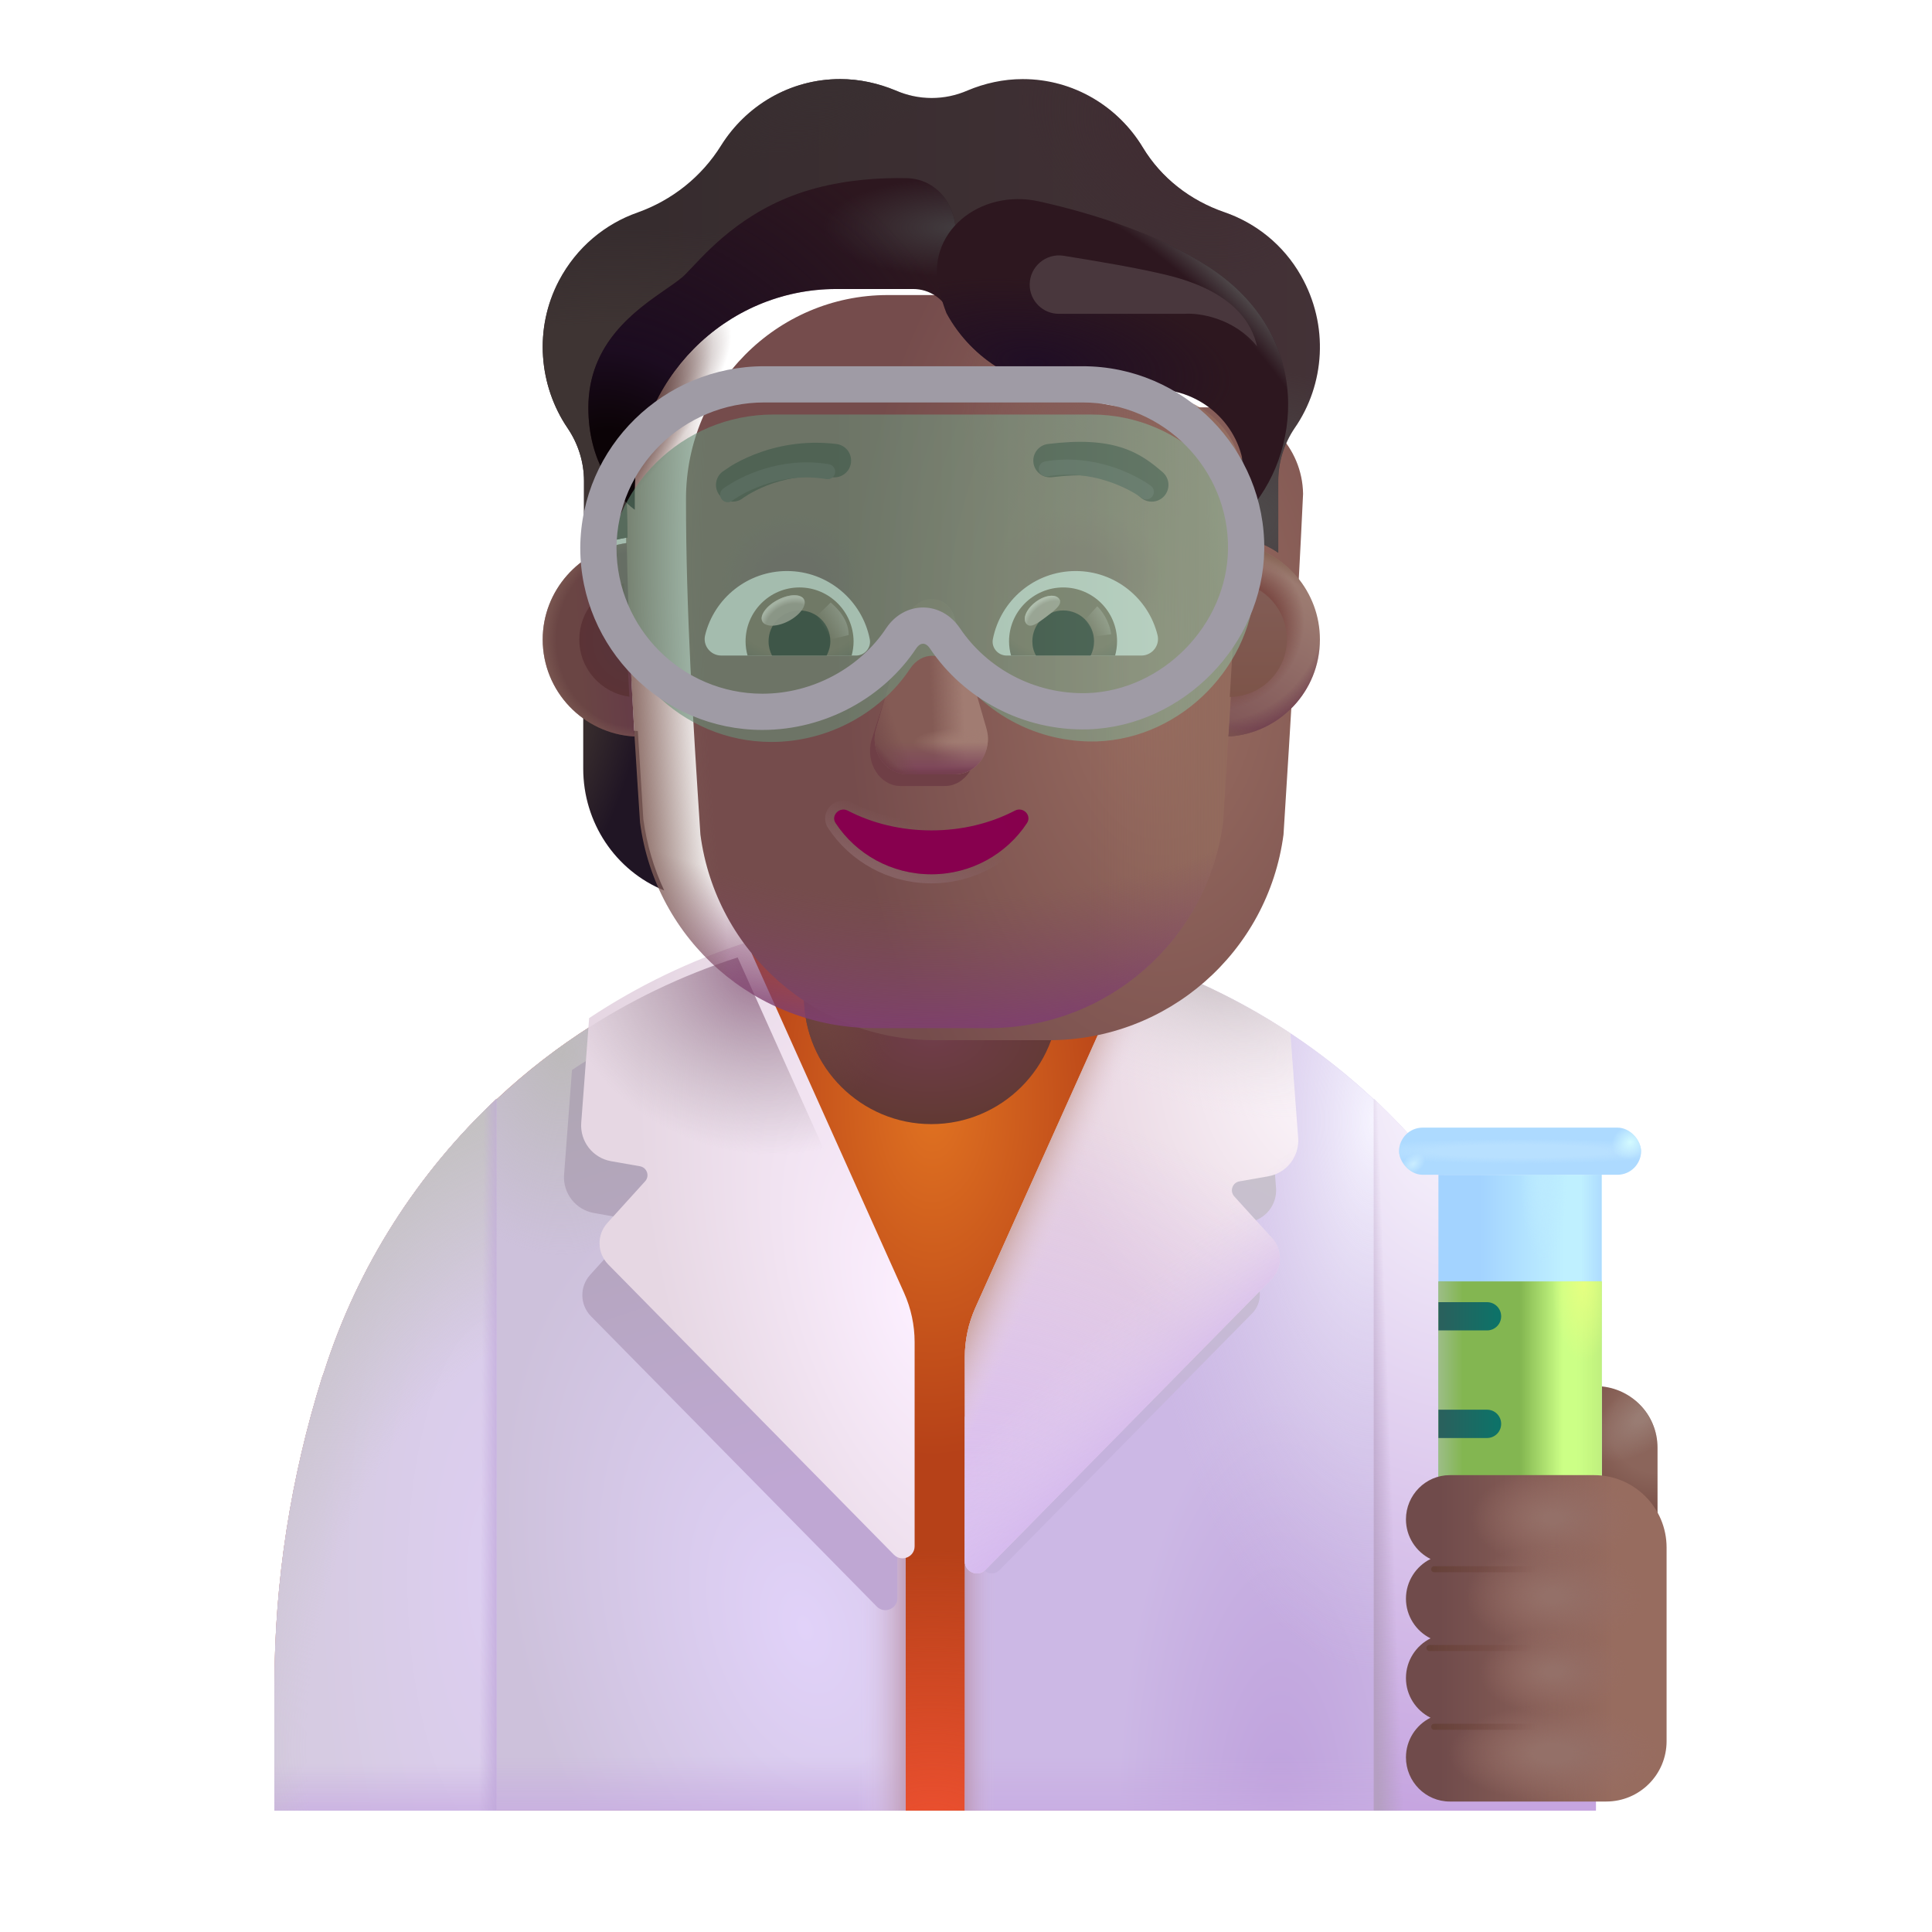 <svg width="32" height="32" viewBox="0 0 32 32" fill="none" xmlns="http://www.w3.org/2000/svg">
<path d="M15.796 15.299C16.046 15.309 16.306 15.329 16.566 15.349C16.316 15.329 16.056 15.309 15.796 15.299Z" fill="url(#paint0_linear_4002_2169)"/>
<path d="M15.466 15.299C15.456 15.299 15.446 15.299 15.426 15.299C15.526 15.299 15.616 15.299 15.726 15.309C15.636 15.299 15.546 15.299 15.466 15.299Z" fill="url(#paint1_linear_4002_2169)"/>
<path d="M15.466 15.349C12.716 15.349 10.146 16.409 8.236 18.199V18.213L8.226 18.199C6.936 19.409 5.926 20.959 5.366 22.729L5.336 22.809C4.816 24.469 4.546 26.189 4.546 27.919V29.989L26.336 29.989L26.346 27.959C26.356 26.199 26.096 24.449 25.576 22.779C25.006 20.969 23.986 19.399 22.666 18.169C20.746 16.399 18.196 15.349 15.466 15.349Z" fill="url(#paint2_radial_4002_2169)"/>
<path d="M15.466 15.349C12.716 15.349 10.146 16.409 8.236 18.199V18.213L8.226 18.199C6.936 19.409 5.926 20.959 5.366 22.729L5.336 22.809C4.816 24.469 4.546 26.189 4.546 27.919V29.989L26.336 29.989L26.346 27.959C26.356 26.199 26.096 24.449 25.576 22.779C25.006 20.969 23.986 19.399 22.666 18.169C20.746 16.399 18.196 15.349 15.466 15.349Z" fill="url(#paint3_radial_4002_2169)"/>
<path d="M11.114 16.282C10.053 16.759 9.08 17.408 8.236 18.199V18.213L8.226 18.199C6.936 19.409 5.926 20.959 5.366 22.729L5.336 22.809C4.816 24.469 4.546 26.189 4.546 27.919V29.989H14.999V23.47L11.114 16.282Z" fill="url(#paint4_radial_4002_2169)"/>
<path d="M11.114 16.282C10.053 16.759 9.08 17.408 8.236 18.199V18.213L8.226 18.199C6.936 19.409 5.926 20.959 5.366 22.729L5.336 22.809C4.816 24.469 4.546 26.189 4.546 27.919V29.989H14.999V23.47L11.114 16.282Z" fill="url(#paint5_linear_4002_2169)"/>
<path d="M11.114 16.282C10.053 16.759 9.08 17.408 8.236 18.199V18.213L8.226 18.199C6.936 19.409 5.926 20.959 5.366 22.729L5.336 22.809C4.816 24.469 4.546 26.189 4.546 27.919V29.989H14.999V23.47L11.114 16.282Z" fill="url(#paint6_linear_4002_2169)"/>
<path d="M11.114 16.282C10.053 16.759 9.08 17.408 8.236 18.199V18.213L8.226 18.199C6.936 19.409 5.926 20.959 5.366 22.729L5.336 22.809C4.816 24.469 4.546 26.189 4.546 27.919V29.989H14.999V23.47L11.114 16.282Z" fill="url(#paint7_radial_4002_2169)"/>
<path d="M19.865 16.282C20.926 16.759 21.899 17.408 22.743 18.199V18.213L22.753 18.199C24.043 19.409 25.053 20.959 25.613 22.729L25.643 22.809C26.163 24.469 26.433 26.189 26.433 27.919V29.989H15.98V23.47L19.865 16.282Z" fill="url(#paint8_radial_4002_2169)"/>
<path d="M19.865 16.282C20.926 16.759 21.899 17.408 22.743 18.199V18.213L22.753 18.199C24.043 19.409 25.053 20.959 25.613 22.729L25.643 22.809C26.163 24.469 26.433 26.189 26.433 27.919V29.989H15.98V23.47L19.865 16.282Z" fill="url(#paint9_radial_4002_2169)"/>
<path d="M19.865 16.282C20.926 16.759 21.899 17.408 22.743 18.199V18.213L22.753 18.199C24.043 19.409 25.053 20.959 25.613 22.729L25.643 22.809C26.163 24.469 26.433 26.189 26.433 27.919V29.989H15.98V23.47L19.865 16.282Z" fill="url(#paint10_linear_4002_2169)"/>
<path d="M19.865 16.282C20.926 16.759 21.899 17.408 22.743 18.199V18.213L22.753 18.199C24.043 19.409 25.053 20.959 25.613 22.729L25.643 22.809C26.163 24.469 26.433 26.189 26.433 27.919V29.989H15.98V23.47L19.865 16.282Z" fill="url(#paint11_linear_4002_2169)"/>
<g filter="url(#filter0_f_4002_2169)">
<path d="M9.474 17.722L9.343 19.455C9.32 19.762 9.533 20.037 9.837 20.091L10.316 20.176C10.432 20.196 10.48 20.337 10.401 20.424L9.775 21.115C9.597 21.312 9.603 21.613 9.789 21.802L14.522 26.609C14.647 26.737 14.864 26.648 14.864 26.469V23.089C14.864 22.806 14.805 22.527 14.689 22.27L12.083 16.466C11.154 16.765 10.277 17.189 9.474 17.722Z" fill="url(#paint12_linear_4002_2169)"/>
</g>
<g filter="url(#filter1_i_4002_2169)">
<path d="M9.608 17.113L9.477 18.846C9.454 19.154 9.667 19.429 9.971 19.483L10.45 19.567C10.566 19.588 10.615 19.728 10.535 19.816L9.909 20.507C9.732 20.703 9.738 21.004 9.924 21.193L14.656 26.001C14.782 26.128 14.999 26.04 14.999 25.861V22.48C14.999 22.198 14.939 21.919 14.823 21.661L12.218 15.858C11.289 16.156 10.411 16.58 9.608 17.113Z" fill="url(#paint13_radial_4002_2169)"/>
</g>
<g filter="url(#filter2_f_4002_2169)">
<path d="M21.019 18.143L21.135 19.677C21.155 19.949 20.967 20.192 20.698 20.24L20.274 20.315C20.171 20.333 20.128 20.457 20.198 20.535L20.752 21.146C20.91 21.32 20.904 21.586 20.74 21.753L16.552 26.008C16.441 26.121 16.249 26.042 16.249 25.884V22.892C16.249 22.643 16.302 22.396 16.404 22.168L18.71 17.032C19.532 17.296 20.309 17.672 21.019 18.143Z" fill="url(#paint14_linear_4002_2169)"/>
</g>
<path d="M21.371 17.113L21.502 18.846C21.525 19.154 21.311 19.429 21.008 19.483L20.529 19.567C20.412 19.588 20.364 19.728 20.443 19.816L21.069 20.507C21.247 20.703 21.241 21.004 21.055 21.193L16.323 26.001C16.197 26.128 15.98 26.04 15.98 25.861V22.48C15.98 22.198 16.04 21.919 16.155 21.661L18.761 15.858C19.69 16.156 20.568 16.58 21.371 17.113Z" fill="url(#paint15_radial_4002_2169)"/>
<path d="M21.371 17.113L21.502 18.846C21.525 19.154 21.311 19.429 21.008 19.483L20.529 19.567C20.412 19.588 20.364 19.728 20.443 19.816L21.069 20.507C21.247 20.703 21.241 21.004 21.055 21.193L16.323 26.001C16.197 26.128 15.98 26.04 15.98 25.861V22.48C15.98 22.198 16.04 21.919 16.155 21.661L18.761 15.858C19.69 16.156 20.568 16.58 21.371 17.113Z" fill="url(#paint16_radial_4002_2169)"/>
<path d="M21.371 17.113L21.502 18.846C21.525 19.154 21.311 19.429 21.008 19.483L20.529 19.567C20.412 19.588 20.364 19.728 20.443 19.816L21.069 20.507C21.247 20.703 21.241 21.004 21.055 21.193L16.323 26.001C16.197 26.128 15.98 26.04 15.98 25.861V22.48C15.98 22.198 16.04 21.919 16.155 21.661L18.761 15.858C19.69 16.156 20.568 16.58 21.371 17.113Z" fill="url(#paint17_radial_4002_2169)"/>
<path d="M21.371 17.113L21.502 18.846C21.525 19.154 21.311 19.429 21.008 19.483L20.529 19.567C20.412 19.588 20.364 19.728 20.443 19.816L21.069 20.507C21.247 20.703 21.241 21.004 21.055 21.193L16.323 26.001C16.197 26.128 15.98 26.04 15.98 25.861V22.48C15.98 22.198 16.04 21.919 16.155 21.661L18.761 15.858C19.69 16.156 20.568 16.58 21.371 17.113Z" fill="url(#paint18_linear_4002_2169)"/>
<path d="M21.371 17.113L21.502 18.846C21.525 19.154 21.311 19.429 21.008 19.483L20.529 19.567C20.412 19.588 20.364 19.728 20.443 19.816L21.069 20.507C21.247 20.703 21.241 21.004 21.055 21.193L16.323 26.001C16.197 26.128 15.98 26.04 15.98 25.861V22.48C15.98 22.198 16.04 21.919 16.155 21.661L18.761 15.858C19.69 16.156 20.568 16.58 21.371 17.113Z" fill="url(#paint19_linear_4002_2169)"/>
<path d="M8.226 29.989V18.2C6.936 19.41 5.926 20.959 5.366 22.73L5.336 22.809C4.816 24.47 4.546 26.189 4.546 27.919V29.989H8.226Z" fill="url(#paint20_radial_4002_2169)"/>
<path d="M8.226 29.989V18.2C6.936 19.41 5.926 20.959 5.366 22.73L5.336 22.809C4.816 24.47 4.546 26.189 4.546 27.919V29.989H8.226Z" fill="url(#paint21_linear_4002_2169)"/>
<path d="M8.226 29.989V18.2C6.936 19.41 5.926 20.959 5.366 22.73L5.336 22.809C4.816 24.47 4.546 26.189 4.546 27.919V29.989H8.226Z" fill="url(#paint22_radial_4002_2169)"/>
<path d="M8.226 29.989V18.2C6.936 19.41 5.926 20.959 5.366 22.73L5.336 22.809C4.816 24.47 4.546 26.189 4.546 27.919V29.989H8.226Z" fill="url(#paint23_linear_4002_2169)"/>
<path d="M9.608 17.113L9.477 18.846C9.454 19.154 9.667 19.429 9.971 19.483L10.45 19.567C10.566 19.588 10.615 19.728 10.535 19.816L9.909 20.507C9.732 20.703 9.738 21.004 9.924 21.193L14.656 26.001C14.782 26.128 14.999 26.04 14.999 25.861V22.48C14.999 22.198 14.939 21.919 14.823 21.661L12.218 15.858C11.289 16.156 10.411 16.58 9.608 17.113Z" fill="url(#paint24_radial_4002_2169)"/>
<path d="M22.753 29.989V18.2C24.043 19.41 25.053 20.959 25.613 22.729L25.643 22.809C26.163 24.469 26.433 26.189 26.433 27.919V29.989H22.753Z" fill="url(#paint25_radial_4002_2169)"/>
<path d="M22.753 29.989V18.2C24.043 19.41 25.053 20.959 25.613 22.729L25.643 22.809C26.163 24.469 26.433 26.189 26.433 27.919V29.989H22.753Z" fill="url(#paint26_linear_4002_2169)"/>
<path d="M15.796 15.299C16.046 15.309 16.306 15.329 16.566 15.349C16.316 15.329 16.056 15.309 15.796 15.299Z" fill="url(#paint27_linear_4002_2169)"/>
<path d="M15.466 15.299C15.456 15.299 15.446 15.299 15.426 15.299C15.526 15.299 15.616 15.299 15.726 15.309C15.636 15.299 15.546 15.299 15.466 15.299Z" fill="url(#paint28_linear_4002_2169)"/>
<path d="M15.426 18.619C14.266 18.619 13.316 17.679 13.316 16.509V15.119H17.536V16.509C17.536 17.679 16.586 18.619 15.426 18.619Z" fill="url(#paint29_radial_4002_2169)"/>
<path d="M15.426 18.619C14.266 18.619 13.316 17.679 13.316 16.509V15.119H17.536V16.509C17.536 17.679 16.586 18.619 15.426 18.619Z" fill="url(#paint30_radial_4002_2169)"/>
<path d="M26.434 22.959C26.994 22.959 27.454 23.419 27.454 23.979V26.319H25.414V23.979C25.424 23.419 25.874 22.959 26.434 22.959Z" fill="url(#paint31_radial_4002_2169)"/>
<path d="M26.434 22.959C26.994 22.959 27.454 23.419 27.454 23.979V26.319H25.414V23.979C25.424 23.419 25.874 22.959 26.434 22.959Z" fill="url(#paint32_radial_4002_2169)"/>
<rect x="23.825" y="19.458" width="2.703" height="5.938" fill="url(#paint33_linear_4002_2169)"/>
<rect x="23.825" y="19.458" width="2.703" height="5.938" fill="url(#paint34_linear_4002_2169)"/>
<rect x="23.825" y="19.458" width="2.703" height="5.938" fill="url(#paint35_radial_4002_2169)"/>
<g filter="url(#filter3_i_4002_2169)">
<rect x="23.173" y="18.677" width="4.008" height="0.781" rx="0.391" fill="#ADDAFF"/>
<rect x="23.173" y="18.677" width="4.008" height="0.781" rx="0.391" fill="url(#paint36_radial_4002_2169)"/>
<rect x="23.173" y="18.677" width="4.008" height="0.781" rx="0.391" fill="url(#paint37_radial_4002_2169)"/>
<rect x="23.173" y="18.677" width="4.008" height="0.781" rx="0.391" fill="url(#paint38_radial_4002_2169)"/>
</g>
<path d="M26.529 21.224V25.396H23.825V21.224H26.529Z" fill="url(#paint39_linear_4002_2169)"/>
<path d="M26.529 21.224V25.396H23.825V21.224H26.529Z" fill="url(#paint40_linear_4002_2169)"/>
<path d="M26.529 21.224V25.396H23.825V21.224H26.529Z" fill="url(#paint41_linear_4002_2169)"/>
<path d="M26.529 21.224V25.396H23.825V21.224H26.529Z" fill="url(#paint42_radial_4002_2169)"/>
<path d="M23.825 22.036V21.568H24.63C24.76 21.568 24.864 21.673 24.864 21.802C24.864 21.931 24.76 22.036 24.63 22.036H23.825Z" fill="url(#paint43_linear_4002_2169)"/>
<path d="M23.825 23.818V23.349H24.63C24.76 23.349 24.864 23.454 24.864 23.583C24.864 23.713 24.76 23.818 24.63 23.818H23.825Z" fill="url(#paint44_linear_4002_2169)"/>
<g filter="url(#filter4_i_4002_2169)">
<path d="M23.137 25.315C23.137 24.914 23.462 24.583 23.863 24.583H26.254C26.917 24.583 27.454 25.12 27.454 25.783V28.989C27.454 29.542 27.007 29.989 26.454 29.989H23.863C23.462 29.989 23.137 29.659 23.137 29.258C23.137 28.971 23.303 28.72 23.544 28.601C23.303 28.481 23.137 28.23 23.137 27.944C23.137 27.657 23.303 27.406 23.544 27.286C23.303 27.167 23.137 26.916 23.137 26.629C23.137 26.343 23.303 26.092 23.544 25.972C23.303 25.852 23.137 25.602 23.137 25.315Z" fill="url(#paint45_linear_4002_2169)"/>
<path d="M23.137 25.315C23.137 24.914 23.462 24.583 23.863 24.583H26.254C26.917 24.583 27.454 25.12 27.454 25.783V28.989C27.454 29.542 27.007 29.989 26.454 29.989H23.863C23.462 29.989 23.137 29.659 23.137 29.258C23.137 28.971 23.303 28.72 23.544 28.601C23.303 28.481 23.137 28.23 23.137 27.944C23.137 27.657 23.303 27.406 23.544 27.286C23.303 27.167 23.137 26.916 23.137 26.629C23.137 26.343 23.303 26.092 23.544 25.972C23.303 25.852 23.137 25.602 23.137 25.315Z" fill="url(#paint46_radial_4002_2169)"/>
<path d="M23.137 25.315C23.137 24.914 23.462 24.583 23.863 24.583H26.254C26.917 24.583 27.454 25.12 27.454 25.783V28.989C27.454 29.542 27.007 29.989 26.454 29.989H23.863C23.462 29.989 23.137 29.659 23.137 29.258C23.137 28.971 23.303 28.72 23.544 28.601C23.303 28.481 23.137 28.23 23.137 27.944C23.137 27.657 23.303 27.406 23.544 27.286C23.303 27.167 23.137 26.916 23.137 26.629C23.137 26.343 23.303 26.092 23.544 25.972C23.303 25.852 23.137 25.602 23.137 25.315Z" fill="url(#paint47_radial_4002_2169)"/>
<path d="M23.137 25.315C23.137 24.914 23.462 24.583 23.863 24.583H26.254C26.917 24.583 27.454 25.12 27.454 25.783V28.989C27.454 29.542 27.007 29.989 26.454 29.989H23.863C23.462 29.989 23.137 29.659 23.137 29.258C23.137 28.971 23.303 28.72 23.544 28.601C23.303 28.481 23.137 28.23 23.137 27.944C23.137 27.657 23.303 27.406 23.544 27.286C23.303 27.167 23.137 26.916 23.137 26.629C23.137 26.343 23.303 26.092 23.544 25.972C23.303 25.852 23.137 25.602 23.137 25.315Z" fill="url(#paint48_radial_4002_2169)"/>
<path d="M23.137 25.315C23.137 24.914 23.462 24.583 23.863 24.583H26.254C26.917 24.583 27.454 25.12 27.454 25.783V28.989C27.454 29.542 27.007 29.989 26.454 29.989H23.863C23.462 29.989 23.137 29.659 23.137 29.258C23.137 28.971 23.303 28.72 23.544 28.601C23.303 28.481 23.137 28.23 23.137 27.944C23.137 27.657 23.303 27.406 23.544 27.286C23.303 27.167 23.137 26.916 23.137 26.629C23.137 26.343 23.303 26.092 23.544 25.972C23.303 25.852 23.137 25.602 23.137 25.315Z" fill="url(#paint49_radial_4002_2169)"/>
</g>
<g filter="url(#filter5_f_4002_2169)">
<path d="M23.754 25.991H25.551" stroke="url(#paint50_linear_4002_2169)" stroke-width="0.1" stroke-linecap="round"/>
</g>
<g filter="url(#filter6_f_4002_2169)">
<path d="M23.676 27.296H25.473" stroke="url(#paint51_linear_4002_2169)" stroke-width="0.1" stroke-linecap="round"/>
</g>
<g filter="url(#filter7_f_4002_2169)">
<path d="M23.754 28.601H25.551" stroke="url(#paint52_linear_4002_2169)" stroke-width="0.1" stroke-linecap="round"/>
</g>
<path d="M20.287 12.108C20.622 12.097 20.936 11.983 21.192 11.799V12.73C21.192 13.623 20.659 14.419 19.851 14.749C20.021 14.386 20.138 13.991 20.197 13.569L20.287 12.108Z" fill="url(#paint53_radial_4002_2169)"/>
<path d="M10.564 12.108C10.229 12.097 9.915 11.983 9.66 11.799V12.73C9.66 13.623 10.192 14.419 11.001 14.749C10.83 14.386 10.713 13.991 10.655 13.569L10.564 12.108Z" fill="url(#paint54_radial_4002_2169)"/>
<g filter="url(#filter8_ii_4002_2169)">
<path d="M10.601 13.623C10.858 15.575 12.519 17.029 14.486 17.029H16.373C18.34 17.029 20.001 15.575 20.259 13.623C20.377 11.739 20.495 9.863 20.583 7.98C20.572 7.213 19.968 6.58 19.204 6.548H17.804C16.849 6.548 15.984 5.985 15.592 5.105C15.491 4.853 15.247 4.687 14.977 4.687H13.704C11.858 4.687 10.362 6.2 10.362 8.066C10.362 9.927 10.479 11.757 10.601 13.623Z" fill="url(#paint55_radial_4002_2169)"/>
<path d="M10.601 13.623C10.858 15.575 12.519 17.029 14.486 17.029H16.373C18.34 17.029 20.001 15.575 20.259 13.623C20.377 11.739 20.495 9.863 20.583 7.98C20.572 7.213 19.968 6.58 19.204 6.548H17.804C16.849 6.548 15.984 5.985 15.592 5.105C15.491 4.853 15.247 4.687 14.977 4.687H13.704C11.858 4.687 10.362 6.2 10.362 8.066C10.362 9.927 10.479 11.757 10.601 13.623Z" fill="url(#paint56_radial_4002_2169)"/>
</g>
<path d="M10.601 13.623C10.858 15.575 12.519 17.029 14.486 17.029H16.373C18.34 17.029 20.001 15.575 20.259 13.623C20.377 11.739 20.495 9.863 20.583 7.98C20.572 7.213 19.968 6.58 19.204 6.548H17.804C16.849 6.548 15.984 5.985 15.592 5.105C15.491 4.853 15.247 4.687 14.977 4.687H13.704C11.858 4.687 10.362 6.2 10.362 8.066C10.362 9.927 10.479 11.757 10.601 13.623Z" fill="url(#paint57_linear_4002_2169)"/>
<path d="M10.601 13.623C10.858 15.575 12.519 17.029 14.486 17.029H16.373C18.34 17.029 20.001 15.575 20.259 13.623C20.377 11.739 20.495 9.863 20.583 7.98C20.572 7.213 19.968 6.58 19.204 6.548H17.804C16.849 6.548 15.984 5.985 15.592 5.105C15.491 4.853 15.247 4.687 14.977 4.687H13.704C11.858 4.687 10.362 6.2 10.362 8.066C10.362 9.927 10.479 11.757 10.601 13.623Z" fill="url(#paint58_radial_4002_2169)"/>
<path d="M10.601 13.623C10.858 15.575 12.519 17.029 14.486 17.029H16.373C18.34 17.029 20.001 15.575 20.259 13.623C20.377 11.739 20.495 9.863 20.583 7.98C20.572 7.213 19.968 6.58 19.204 6.548H17.804C16.849 6.548 15.984 5.985 15.592 5.105C15.491 4.853 15.247 4.687 14.977 4.687H13.704C11.858 4.687 10.362 6.2 10.362 8.066C10.362 9.927 10.479 11.757 10.601 13.623Z" fill="url(#paint59_radial_4002_2169)"/>
<path d="M10.601 13.623C10.858 15.575 12.519 17.029 14.486 17.029H16.373C18.34 17.029 20.001 15.575 20.259 13.623C20.377 11.739 20.495 9.863 20.583 7.98C20.572 7.213 19.968 6.58 19.204 6.548H17.804C16.849 6.548 15.984 5.985 15.592 5.105C15.491 4.853 15.247 4.687 14.977 4.687H13.704C11.858 4.687 10.362 6.2 10.362 8.066C10.362 9.927 10.479 11.757 10.601 13.623Z" fill="url(#paint60_radial_4002_2169)"/>
<path d="M10.601 13.623C10.858 15.575 12.519 17.029 14.486 17.029H16.373C18.34 17.029 20.001 15.575 20.259 13.623C20.377 11.739 20.495 9.863 20.583 7.98C20.572 7.213 19.968 6.58 19.204 6.548H17.804C16.849 6.548 15.984 5.985 15.592 5.105C15.491 4.853 15.247 4.687 14.977 4.687H13.704C11.858 4.687 10.362 6.2 10.362 8.066C10.362 9.927 10.479 11.757 10.601 13.623Z" fill="url(#paint61_radial_4002_2169)"/>
<path d="M10.601 13.623C10.858 15.575 12.519 17.029 14.486 17.029H16.373C18.34 17.029 20.001 15.575 20.259 13.623C20.377 11.739 20.495 9.863 20.583 7.98C20.572 7.213 19.968 6.58 19.204 6.548H17.804C16.849 6.548 15.984 5.985 15.592 5.105C15.491 4.853 15.247 4.687 14.977 4.687H13.704C11.858 4.687 10.362 6.2 10.362 8.066C10.362 9.927 10.479 11.757 10.601 13.623Z" fill="url(#paint62_radial_4002_2169)"/>
<path d="M10.601 13.623C10.858 15.575 12.519 17.029 14.486 17.029H16.373C18.34 17.029 20.001 15.575 20.259 13.623C20.377 11.739 20.495 9.863 20.583 7.98C20.572 7.213 19.968 6.58 19.204 6.548H17.804C16.849 6.548 15.984 5.985 15.592 5.105C15.491 4.853 15.247 4.687 14.977 4.687H13.704C11.858 4.687 10.362 6.2 10.362 8.066C10.362 9.927 10.479 11.757 10.601 13.623Z" fill="url(#paint63_radial_4002_2169)"/>
<g filter="url(#filter9_f_4002_2169)">
<path d="M15.024 10.425L14.433 12.263C14.332 12.641 14.575 13.019 14.918 13.019H15.649C15.993 13.019 16.235 12.636 16.134 12.263L15.639 10.425C15.533 10.018 15.135 10.018 15.024 10.425Z" fill="#6F3F46"/>
</g>
<g filter="url(#filter10_f_4002_2169)">
<path d="M15.043 10.229L14.512 12.067C14.403 12.445 14.664 12.824 15.032 12.824H15.819C16.188 12.824 16.448 12.44 16.339 12.067L15.808 10.229C15.694 9.822 15.162 9.822 15.043 10.229Z" fill="#845B55"/>
<path d="M15.043 10.229L14.512 12.067C14.403 12.445 14.664 12.824 15.032 12.824H15.819C16.188 12.824 16.448 12.44 16.339 12.067L15.808 10.229C15.694 9.822 15.162 9.822 15.043 10.229Z" fill="url(#paint64_linear_4002_2169)"/>
<path d="M15.043 10.229L14.512 12.067C14.403 12.445 14.664 12.824 15.032 12.824H15.819C16.188 12.824 16.448 12.44 16.339 12.067L15.808 10.229C15.694 9.822 15.162 9.822 15.043 10.229Z" fill="url(#paint65_radial_4002_2169)"/>
<path d="M15.043 10.229L14.512 12.067C14.403 12.445 14.664 12.824 15.032 12.824H15.819C16.188 12.824 16.448 12.44 16.339 12.067L15.808 10.229C15.694 9.822 15.162 9.822 15.043 10.229Z" fill="url(#paint66_linear_4002_2169)"/>
<path d="M15.043 10.229L14.512 12.067C14.403 12.445 14.664 12.824 15.032 12.824H15.819C16.188 12.824 16.448 12.44 16.339 12.067L15.808 10.229C15.694 9.822 15.162 9.822 15.043 10.229Z" fill="url(#paint67_radial_4002_2169)"/>
<path d="M15.043 10.229L14.512 12.067C14.403 12.445 14.664 12.824 15.032 12.824H15.819C16.188 12.824 16.448 12.44 16.339 12.067L15.808 10.229C15.694 9.822 15.162 9.822 15.043 10.229Z" fill="url(#paint68_linear_4002_2169)"/>
</g>
<path d="M15.043 10.229L14.512 12.067C14.403 12.445 14.664 12.824 15.032 12.824H15.819C16.188 12.824 16.448 12.44 16.339 12.067L15.808 10.229C15.694 9.822 15.162 9.822 15.043 10.229Z" fill="url(#paint69_linear_4002_2169)"/>
<path d="M15.043 10.229L14.512 12.067C14.403 12.445 14.664 12.824 15.032 12.824H15.819C16.188 12.824 16.448 12.44 16.339 12.067L15.808 10.229C15.694 9.822 15.162 9.822 15.043 10.229Z" fill="url(#paint70_radial_4002_2169)"/>
<g filter="url(#filter11_f_4002_2169)">
<path d="M14.075 13.359L14.075 13.359L14.074 13.359C13.972 13.307 13.866 13.34 13.803 13.406C13.74 13.473 13.714 13.581 13.78 13.677C14.129 14.205 14.735 14.556 15.426 14.556C16.116 14.556 16.723 14.204 17.072 13.676C17.136 13.579 17.112 13.471 17.048 13.404C16.984 13.338 16.878 13.308 16.777 13.359L16.777 13.359L16.776 13.359C16.387 13.563 15.927 13.679 15.426 13.679C14.93 13.679 14.465 13.563 14.075 13.359Z" stroke="url(#paint71_linear_4002_2169)" stroke-width="0.15"/>
</g>
<path d="M15.426 13.754C14.918 13.754 14.441 13.635 14.04 13.426C13.903 13.356 13.756 13.511 13.842 13.635C14.177 14.143 14.761 14.481 15.426 14.481C16.09 14.481 16.674 14.143 17.009 13.635C17.095 13.506 16.948 13.356 16.811 13.426C16.41 13.635 15.938 13.754 15.426 13.754Z" fill="url(#paint72_radial_4002_2169)"/>
<g filter="url(#filter12_ii_4002_2169)">
<path d="M20.28 4.215C20.795 4.392 21.256 4.751 21.548 5.266C22.015 6.087 21.946 7.068 21.442 7.792C21.267 8.05 21.172 8.356 21.172 8.667V9.855C20.984 9.725 20.738 9.628 20.504 9.587L20.583 7.98C20.572 7.213 19.968 6.58 19.204 6.548H17.804C16.849 6.548 15.984 5.985 15.592 5.105C15.491 4.853 15.247 4.687 14.977 4.687H13.704C11.858 4.687 10.362 6.199 10.362 8.066L10.393 9.603C10.139 9.641 9.874 9.726 9.673 9.867V8.667C9.673 8.356 9.577 8.05 9.402 7.792C8.925 7.09 8.84 6.146 9.259 5.347C9.551 4.794 10.023 4.408 10.559 4.22C11.131 4.016 11.619 3.63 11.943 3.11C12.357 2.45 13.083 2.01 13.916 2.01C14.239 2.01 14.547 2.08 14.834 2.198C15.215 2.365 15.645 2.365 16.027 2.198C16.308 2.08 16.616 2.01 16.939 2.01C17.782 2.01 18.52 2.466 18.928 3.142C19.236 3.652 19.718 4.022 20.28 4.215Z" fill="url(#paint73_linear_4002_2169)"/>
<path d="M20.28 4.215C20.795 4.392 21.256 4.751 21.548 5.266C22.015 6.087 21.946 7.068 21.442 7.792C21.267 8.05 21.172 8.356 21.172 8.667V9.855C20.984 9.725 20.738 9.628 20.504 9.587L20.583 7.98C20.572 7.213 19.968 6.58 19.204 6.548H17.804C16.849 6.548 15.984 5.985 15.592 5.105C15.491 4.853 15.247 4.687 14.977 4.687H13.704C11.858 4.687 10.362 6.199 10.362 8.066L10.393 9.603C10.139 9.641 9.874 9.726 9.673 9.867V8.667C9.673 8.356 9.577 8.05 9.402 7.792C8.925 7.09 8.84 6.146 9.259 5.347C9.551 4.794 10.023 4.408 10.559 4.22C11.131 4.016 11.619 3.63 11.943 3.11C12.357 2.45 13.083 2.01 13.916 2.01C14.239 2.01 14.547 2.08 14.834 2.198C15.215 2.365 15.645 2.365 16.027 2.198C16.308 2.08 16.616 2.01 16.939 2.01C17.782 2.01 18.52 2.466 18.928 3.142C19.236 3.652 19.718 4.022 20.28 4.215Z" fill="url(#paint74_radial_4002_2169)"/>
<path d="M20.28 4.215C20.795 4.392 21.256 4.751 21.548 5.266C22.015 6.087 21.946 7.068 21.442 7.792C21.267 8.05 21.172 8.356 21.172 8.667V9.855C20.984 9.725 20.738 9.628 20.504 9.587L20.583 7.98C20.572 7.213 19.968 6.58 19.204 6.548H17.804C16.849 6.548 15.984 5.985 15.592 5.105C15.491 4.853 15.247 4.687 14.977 4.687H13.704C11.858 4.687 10.362 6.199 10.362 8.066L10.393 9.603C10.139 9.641 9.874 9.726 9.673 9.867V8.667C9.673 8.356 9.577 8.05 9.402 7.792C8.925 7.09 8.84 6.146 9.259 5.347C9.551 4.794 10.023 4.408 10.559 4.22C11.131 4.016 11.619 3.63 11.943 3.11C12.357 2.45 13.083 2.01 13.916 2.01C14.239 2.01 14.547 2.08 14.834 2.198C15.215 2.365 15.645 2.365 16.027 2.198C16.308 2.08 16.616 2.01 16.939 2.01C17.782 2.01 18.52 2.466 18.928 3.142C19.236 3.652 19.718 4.022 20.28 4.215Z" fill="url(#paint75_radial_4002_2169)"/>
<path d="M20.28 4.215C20.795 4.392 21.256 4.751 21.548 5.266C22.015 6.087 21.946 7.068 21.442 7.792C21.267 8.05 21.172 8.356 21.172 8.667V9.855C20.984 9.725 20.738 9.628 20.504 9.587L20.583 7.98C20.572 7.213 19.968 6.58 19.204 6.548H17.804C16.849 6.548 15.984 5.985 15.592 5.105C15.491 4.853 15.247 4.687 14.977 4.687H13.704C11.858 4.687 10.362 6.199 10.362 8.066L10.393 9.603C10.139 9.641 9.874 9.726 9.673 9.867V8.667C9.673 8.356 9.577 8.05 9.402 7.792C8.925 7.09 8.84 6.146 9.259 5.347C9.551 4.794 10.023 4.408 10.559 4.22C11.131 4.016 11.619 3.63 11.943 3.11C12.357 2.45 13.083 2.01 13.916 2.01C14.239 2.01 14.547 2.08 14.834 2.198C15.215 2.365 15.645 2.365 16.027 2.198C16.308 2.08 16.616 2.01 16.939 2.01C17.782 2.01 18.52 2.466 18.928 3.142C19.236 3.652 19.718 4.022 20.28 4.215Z" fill="url(#paint76_radial_4002_2169)"/>
<path d="M20.28 4.215C20.795 4.392 21.256 4.751 21.548 5.266C22.015 6.087 21.946 7.068 21.442 7.792C21.267 8.05 21.172 8.356 21.172 8.667V9.855C20.984 9.725 20.738 9.628 20.504 9.587L20.583 7.98C20.572 7.213 19.968 6.58 19.204 6.548H17.804C16.849 6.548 15.984 5.985 15.592 5.105C15.491 4.853 15.247 4.687 14.977 4.687H13.704C11.858 4.687 10.362 6.199 10.362 8.066L10.393 9.603C10.139 9.641 9.874 9.726 9.673 9.867V8.667C9.673 8.356 9.577 8.05 9.402 7.792C8.925 7.09 8.84 6.146 9.259 5.347C9.551 4.794 10.023 4.408 10.559 4.22C11.131 4.016 11.619 3.63 11.943 3.11C12.357 2.45 13.083 2.01 13.916 2.01C14.239 2.01 14.547 2.08 14.834 2.198C15.215 2.365 15.645 2.365 16.027 2.198C16.308 2.08 16.616 2.01 16.939 2.01C17.782 2.01 18.52 2.466 18.928 3.142C19.236 3.652 19.718 4.022 20.28 4.215Z" fill="url(#paint77_radial_4002_2169)"/>
</g>
<g filter="url(#filter13_i_4002_2169)">
<path d="M19.158 8.022C18.983 7.87 18.779 7.708 18.471 7.611C18.167 7.515 17.786 7.489 17.258 7.554C17.106 7.572 16.998 7.711 17.017 7.863C17.035 8.015 17.174 8.123 17.326 8.104C17.807 8.046 18.102 8.076 18.304 8.14C18.503 8.202 18.637 8.303 18.794 8.441C18.91 8.541 19.085 8.529 19.185 8.414C19.286 8.298 19.274 8.123 19.158 8.022Z" fill="#2E201F"/>
</g>
<g filter="url(#filter14_i_4002_2169)">
<path d="M12.015 7.913C12.105 7.859 12.235 7.79 12.398 7.726C12.726 7.597 13.194 7.486 13.754 7.554C13.906 7.573 14.014 7.711 13.995 7.863C13.977 8.015 13.838 8.123 13.686 8.105C13.238 8.05 12.864 8.139 12.601 8.242C12.47 8.294 12.368 8.349 12.3 8.389C12.266 8.41 12.24 8.426 12.224 8.437C12.216 8.443 12.211 8.447 12.208 8.449L12.205 8.451C12.084 8.544 11.911 8.522 11.817 8.402C11.723 8.281 11.745 8.107 11.866 8.013L12.015 7.913Z" fill="#2E201F"/>
</g>
<g filter="url(#filter15_if_4002_2169)">
<path d="M15.658 5.242C15.635 5.197 15.613 5.152 15.592 5.105C15.491 4.853 15.247 4.687 14.977 4.687H13.704C11.858 4.687 10.362 6.199 10.362 8.066V8.341C10.022 8.082 9.595 7.537 9.595 6.653C9.595 5.582 10.377 5.04 10.875 4.694C11.016 4.597 11.134 4.515 11.206 4.441C11.236 4.41 11.269 4.374 11.306 4.336C11.655 3.965 12.278 3.305 13.365 3.016C13.897 2.875 14.435 2.841 14.873 2.851C15.346 2.863 15.679 3.271 15.679 3.744V5.229L15.658 5.242Z" fill="#2D171F"/>
<path d="M15.658 5.242C15.635 5.197 15.613 5.152 15.592 5.105C15.491 4.853 15.247 4.687 14.977 4.687H13.704C11.858 4.687 10.362 6.199 10.362 8.066V8.341C10.022 8.082 9.595 7.537 9.595 6.653C9.595 5.582 10.377 5.04 10.875 4.694C11.016 4.597 11.134 4.515 11.206 4.441C11.236 4.41 11.269 4.374 11.306 4.336C11.655 3.965 12.278 3.305 13.365 3.016C13.897 2.875 14.435 2.841 14.873 2.851C15.346 2.863 15.679 3.271 15.679 3.744V5.229L15.658 5.242Z" fill="url(#paint78_radial_4002_2169)"/>
<path d="M15.658 5.242C15.635 5.197 15.613 5.152 15.592 5.105C15.491 4.853 15.247 4.687 14.977 4.687H13.704C11.858 4.687 10.362 6.199 10.362 8.066V8.341C10.022 8.082 9.595 7.537 9.595 6.653C9.595 5.582 10.377 5.04 10.875 4.694C11.016 4.597 11.134 4.515 11.206 4.441C11.236 4.41 11.269 4.374 11.306 4.336C11.655 3.965 12.278 3.305 13.365 3.016C13.897 2.875 14.435 2.841 14.873 2.851C15.346 2.863 15.679 3.271 15.679 3.744V5.229L15.658 5.242Z" fill="url(#paint79_radial_4002_2169)"/>
</g>
<g filter="url(#filter16_f_4002_2169)">
<path d="M20.638 8.509L20.609 7.878C20.598 7.114 19.968 6.484 19.204 6.452H17.804C16.915 6.452 16.104 5.966 15.68 5.193C15.68 5.193 15.621 5.057 15.56 4.824C15.303 3.855 16.231 3.118 17.21 3.336C18.15 3.545 19.214 3.895 20.025 4.424C21.77 5.561 21.556 7.543 20.638 8.509Z" fill="#2D171F"/>
<path d="M20.638 8.509L20.609 7.878C20.598 7.114 19.968 6.484 19.204 6.452H17.804C16.915 6.452 16.104 5.966 15.68 5.193C15.68 5.193 15.621 5.057 15.56 4.824C15.303 3.855 16.231 3.118 17.21 3.336C18.15 3.545 19.214 3.895 20.025 4.424C21.77 5.561 21.556 7.543 20.638 8.509Z" fill="url(#paint80_radial_4002_2169)"/>
<path d="M20.638 8.509L20.609 7.878C20.598 7.114 19.968 6.484 19.204 6.452H17.804C16.915 6.452 16.104 5.966 15.68 5.193C15.68 5.193 15.621 5.057 15.56 4.824C15.303 3.855 16.231 3.118 17.21 3.336C18.15 3.545 19.214 3.895 20.025 4.424C21.77 5.561 21.556 7.543 20.638 8.509Z" fill="url(#paint81_radial_4002_2169)"/>
</g>
<path d="M17.817 9.458C18.47 9.458 19.021 9.909 19.172 10.517C19.216 10.691 19.082 10.858 18.904 10.858H16.673C16.531 10.858 16.417 10.728 16.445 10.586C16.571 9.945 17.135 9.458 17.817 9.458Z" fill="white"/>
<path d="M17.61 9.73C18.105 9.73 18.502 10.132 18.502 10.622C18.502 10.704 18.49 10.785 18.47 10.858H16.746C16.725 10.781 16.713 10.704 16.713 10.622C16.713 10.132 17.115 9.73 17.61 9.73Z" fill="url(#paint82_radial_4002_2169)"/>
<path d="M17.099 10.623C17.099 10.338 17.326 10.111 17.61 10.111C17.894 10.111 18.121 10.338 18.121 10.623C18.121 10.708 18.101 10.789 18.064 10.858H17.16C17.119 10.789 17.099 10.708 17.099 10.623Z" fill="black"/>
<g filter="url(#filter17_f_4002_2169)">
<path d="M17.544 9.919C17.608 10.004 17.475 10.107 17.324 10.22C17.173 10.333 17.061 10.413 16.997 10.328C16.933 10.243 17.004 10.082 17.155 9.969C17.307 9.856 17.481 9.834 17.544 9.919Z" fill="#C7A7A3"/>
<path d="M17.544 9.919C17.608 10.004 17.475 10.107 17.324 10.22C17.173 10.333 17.061 10.413 16.997 10.328C16.933 10.243 17.004 10.082 17.155 9.969C17.307 9.856 17.481 9.834 17.544 9.919Z" fill="url(#paint83_radial_4002_2169)"/>
</g>
<g filter="url(#filter18_f_4002_2169)">
<path d="M18.405 10.505C18.372 10.274 18.237 10.1 18.173 10.042L17.913 10.328L18.031 10.556L18.405 10.505Z" fill="url(#paint84_linear_4002_2169)"/>
</g>
<path d="M13.035 9.458C12.382 9.458 11.83 9.909 11.68 10.517C11.635 10.691 11.769 10.858 11.947 10.858H14.179C14.321 10.858 14.434 10.728 14.406 10.586C14.28 9.945 13.712 9.458 13.035 9.458Z" fill="white"/>
<path d="M13.242 9.73C12.747 9.73 12.349 10.132 12.349 10.623C12.349 10.704 12.361 10.785 12.382 10.858H14.106C14.126 10.781 14.138 10.704 14.138 10.623C14.134 10.132 13.736 9.73 13.242 9.73Z" fill="url(#paint85_radial_4002_2169)"/>
<path d="M13.753 10.623C13.753 10.338 13.526 10.111 13.242 10.111C12.958 10.111 12.73 10.338 12.73 10.623C12.73 10.708 12.751 10.789 12.787 10.858H13.692C13.728 10.789 13.753 10.708 13.753 10.623Z" fill="black"/>
<g filter="url(#filter19_f_4002_2169)">
<path d="M14.057 10.518C14.057 10.229 13.822 10.037 13.759 9.979L13.471 10.258L13.648 10.619L14.057 10.518Z" fill="url(#paint86_linear_4002_2169)"/>
</g>
<g filter="url(#filter20_f_4002_2169)">
<ellipse cx="12.972" cy="10.111" rx="0.39" ry="0.197" transform="rotate(-27.914 12.972 10.111)" fill="#C7A7A3" fill-opacity="0.9"/>
<ellipse cx="12.972" cy="10.111" rx="0.39" ry="0.197" transform="rotate(-27.914 12.972 10.111)" fill="url(#paint87_radial_4002_2169)"/>
</g>
<path d="M20.348 12.199C20.413 11.134 20.477 10.072 20.532 9.007C21.288 9.14 21.862 9.799 21.862 10.592C21.862 11.449 21.192 12.15 20.348 12.199Z" fill="url(#paint88_linear_4002_2169)"/>
<path d="M20.348 12.199C20.413 11.134 20.477 10.072 20.532 9.007C21.288 9.14 21.862 9.799 21.862 10.592C21.862 11.449 21.192 12.15 20.348 12.199Z" fill="url(#paint89_radial_4002_2169)"/>
<path d="M20.348 12.199C20.413 11.134 20.477 10.072 20.532 9.007C21.288 9.14 21.862 9.799 21.862 10.592C21.862 11.449 21.192 12.15 20.348 12.199Z" fill="url(#paint90_radial_4002_2169)"/>
<path d="M20.348 12.199C20.413 11.134 20.477 10.072 20.532 9.007C21.288 9.14 21.862 9.799 21.862 10.592C21.862 11.449 21.192 12.15 20.348 12.199Z" fill="url(#paint91_radial_4002_2169)"/>
<path d="M10.381 8.994C9.6 9.104 8.989 9.78 8.989 10.592C8.989 11.451 9.662 12.153 10.51 12.199C10.446 11.13 10.402 10.063 10.381 8.994Z" fill="url(#paint92_linear_4002_2169)"/>
<path d="M10.381 8.994C9.6 9.104 8.989 9.78 8.989 10.592C8.989 11.451 9.662 12.153 10.51 12.199C10.446 11.13 10.402 10.063 10.381 8.994Z" fill="url(#paint93_radial_4002_2169)"/>
<g filter="url(#filter21_f_4002_2169)">
<path d="M10.34 9.659C9.914 9.755 9.595 10.136 9.595 10.591C9.595 11.076 9.956 11.477 10.424 11.539C10.389 10.912 10.36 10.286 10.34 9.659Z" fill="url(#paint94_radial_4002_2169)"/>
</g>
<g filter="url(#filter22_f_4002_2169)">
<path d="M20.369 11.544C20.407 10.909 20.445 10.275 20.479 9.641C20.951 9.699 21.315 10.101 21.315 10.589C21.315 11.113 20.892 11.539 20.369 11.544Z" fill="url(#paint95_linear_4002_2169)"/>
</g>
<g filter="url(#filter23_f_4002_2169)">
<path d="M12.053 8.193C12.309 8.009 12.95 7.684 13.708 7.812" stroke="#433739" stroke-width="0.25" stroke-linecap="round"/>
</g>
<g filter="url(#filter24_f_4002_2169)">
<path d="M18.987 8.147C18.73 7.963 18.089 7.638 17.331 7.766" stroke="#433739" stroke-width="0.25" stroke-linecap="round"/>
</g>
<g filter="url(#filter25_f_4002_2169)">
<path d="M19.619 5.198L17.538 5.198C17.271 5.198 17.055 4.982 17.055 4.715C17.055 4.418 17.321 4.19 17.615 4.236C18.155 4.323 18.872 4.442 19.352 4.562C20.437 4.831 20.737 5.359 20.821 5.736C20.433 5.262 19.858 5.18 19.619 5.198Z" fill="#49373D"/>
</g>
<g opacity="0.6" filter="url(#filter26_i_4002_2169)">
<path d="M18.083 6.466H12.808C11.311 6.466 10.071 7.666 10.061 9.173C10.061 10.67 11.281 11.889 12.778 11.889C13.72 11.889 14.592 11.404 15.078 10.67C15.267 10.392 15.611 10.392 15.799 10.67C16.305 11.424 17.191 11.909 18.172 11.88C19.58 11.83 20.77 10.61 20.79 9.202C20.81 7.705 19.59 6.466 18.083 6.466Z" fill="url(#paint96_linear_4002_2169)"/>
</g>
<g filter="url(#filter27_ii_4002_2169)">
<path fill-rule="evenodd" clip-rule="evenodd" d="M9.761 9.171C9.772 7.495 11.15 6.166 12.808 6.166H18.083C19.757 6.166 21.112 7.542 21.09 9.207L21.09 9.207C21.068 10.774 19.751 12.124 18.183 12.18L18.181 12.18C17.094 12.213 16.113 11.675 15.551 10.838C15.506 10.772 15.461 10.762 15.439 10.762C15.416 10.762 15.372 10.772 15.327 10.837C14.786 11.654 13.82 12.19 12.778 12.19C11.115 12.19 9.761 10.836 9.761 9.173V9.171H9.761ZM10.361 9.174C10.362 10.505 11.447 11.59 12.778 11.59C13.619 11.59 14.398 11.154 14.828 10.505L14.83 10.502L14.83 10.502C14.973 10.29 15.195 10.162 15.439 10.162C15.682 10.162 15.904 10.29 16.047 10.502L16.048 10.503L16.048 10.503C16.498 11.172 17.286 11.606 18.162 11.58C19.41 11.536 20.472 10.447 20.49 9.198C20.507 7.869 19.423 6.766 18.083 6.766H12.808C11.472 6.766 10.371 7.836 10.361 9.174Z" fill="#9F9BA5"/>
</g>
<defs>
<filter id="filter0_f_4002_2169" x="8.591" y="15.716" width="7.023" height="11.703" filterUnits="userSpaceOnUse" color-interpolation-filters="sRGB">
<feFlood flood-opacity="0" result="BackgroundImageFix"/>
<feBlend mode="normal" in="SourceGraphic" in2="BackgroundImageFix" result="shape"/>
<feGaussianBlur stdDeviation="0.375" result="effect1_foregroundBlur_4002_2169"/>
</filter>
<filter id="filter1_i_4002_2169" x="9.475" y="15.608" width="5.673" height="10.453" filterUnits="userSpaceOnUse" color-interpolation-filters="sRGB">
<feFlood flood-opacity="0" result="BackgroundImageFix"/>
<feBlend mode="normal" in="SourceGraphic" in2="BackgroundImageFix" result="shape"/>
<feColorMatrix in="SourceAlpha" type="matrix" values="0 0 0 0 0 0 0 0 0 0 0 0 0 0 0 0 0 0 127 0" result="hardAlpha"/>
<feOffset dx="0.15" dy="-0.25"/>
<feGaussianBlur stdDeviation="0.5"/>
<feComposite in2="hardAlpha" operator="arithmetic" k2="-1" k3="1"/>
<feColorMatrix type="matrix" values="0 0 0 0 0.831 0 0 0 0 0.722 0 0 0 0 0.941 0 0 0 1 0"/>
<feBlend mode="normal" in2="shape" result="effect1_innerShadow_4002_2169"/>
</filter>
<filter id="filter2_f_4002_2169" x="15.499" y="16.282" width="6.388" height="10.529" filterUnits="userSpaceOnUse" color-interpolation-filters="sRGB">
<feFlood flood-opacity="0" result="BackgroundImageFix"/>
<feBlend mode="normal" in="SourceGraphic" in2="BackgroundImageFix" result="shape"/>
<feGaussianBlur stdDeviation="0.375" result="effect1_foregroundBlur_4002_2169"/>
</filter>
<filter id="filter3_i_4002_2169" x="23.173" y="18.677" width="4.008" height="0.781" filterUnits="userSpaceOnUse" color-interpolation-filters="sRGB">
<feFlood flood-opacity="0" result="BackgroundImageFix"/>
<feBlend mode="normal" in="SourceGraphic" in2="BackgroundImageFix" result="shape"/>
<feColorMatrix in="SourceAlpha" type="matrix" values="0 0 0 0 0 0 0 0 0 0 0 0 0 0 0 0 0 0 127 0" result="hardAlpha"/>
<feOffset/>
<feGaussianBlur stdDeviation="0.125"/>
<feComposite in2="hardAlpha" operator="arithmetic" k2="-1" k3="1"/>
<feColorMatrix type="matrix" values="0 0 0 0 0.675 0 0 0 0 0.796 0 0 0 0 0.949 0 0 0 1 0"/>
<feBlend mode="normal" in2="shape" result="effect1_innerShadow_4002_2169"/>
</filter>
<filter id="filter4_i_4002_2169" x="23.137" y="24.433" width="4.468" height="5.556" filterUnits="userSpaceOnUse" color-interpolation-filters="sRGB">
<feFlood flood-opacity="0" result="BackgroundImageFix"/>
<feBlend mode="normal" in="SourceGraphic" in2="BackgroundImageFix" result="shape"/>
<feColorMatrix in="SourceAlpha" type="matrix" values="0 0 0 0 0 0 0 0 0 0 0 0 0 0 0 0 0 0 127 0" result="hardAlpha"/>
<feOffset dx="0.15" dy="-0.15"/>
<feGaussianBlur stdDeviation="0.5"/>
<feComposite in2="hardAlpha" operator="arithmetic" k2="-1" k3="1"/>
<feColorMatrix type="matrix" values="0 0 0 0 0.341 0 0 0 0 0.212 0 0 0 0 0.22 0 0 0 1 0"/>
<feBlend mode="normal" in2="shape" result="effect1_innerShadow_4002_2169"/>
</filter>
<filter id="filter5_f_4002_2169" x="23.604" y="25.841" width="2.097" height="0.3" filterUnits="userSpaceOnUse" color-interpolation-filters="sRGB">
<feFlood flood-opacity="0" result="BackgroundImageFix"/>
<feBlend mode="normal" in="SourceGraphic" in2="BackgroundImageFix" result="shape"/>
<feGaussianBlur stdDeviation="0.05" result="effect1_foregroundBlur_4002_2169"/>
</filter>
<filter id="filter6_f_4002_2169" x="23.526" y="27.146" width="2.097" height="0.3" filterUnits="userSpaceOnUse" color-interpolation-filters="sRGB">
<feFlood flood-opacity="0" result="BackgroundImageFix"/>
<feBlend mode="normal" in="SourceGraphic" in2="BackgroundImageFix" result="shape"/>
<feGaussianBlur stdDeviation="0.05" result="effect1_foregroundBlur_4002_2169"/>
</filter>
<filter id="filter7_f_4002_2169" x="23.604" y="28.451" width="2.097" height="0.3" filterUnits="userSpaceOnUse" color-interpolation-filters="sRGB">
<feFlood flood-opacity="0" result="BackgroundImageFix"/>
<feBlend mode="normal" in="SourceGraphic" in2="BackgroundImageFix" result="shape"/>
<feGaussianBlur stdDeviation="0.05" result="effect1_foregroundBlur_4002_2169"/>
</filter>
<filter id="filter8_ii_4002_2169" x="10.362" y="4.687" width="11.22" height="12.542" filterUnits="userSpaceOnUse" color-interpolation-filters="sRGB">
<feFlood flood-opacity="0" result="BackgroundImageFix"/>
<feBlend mode="normal" in="SourceGraphic" in2="BackgroundImageFix" result="shape"/>
<feColorMatrix in="SourceAlpha" type="matrix" values="0 0 0 0 0 0 0 0 0 0 0 0 0 0 0 0 0 0 127 0" result="hardAlpha"/>
<feOffset dx="1"/>
<feGaussianBlur stdDeviation="0.7"/>
<feComposite in2="hardAlpha" operator="arithmetic" k2="-1" k3="1"/>
<feColorMatrix type="matrix" values="0 0 0 0 0.494 0 0 0 0 0.353 0 0 0 0 0.325 0 0 0 1 0"/>
<feBlend mode="normal" in2="shape" result="effect1_innerShadow_4002_2169"/>
<feColorMatrix in="SourceAlpha" type="matrix" values="0 0 0 0 0 0 0 0 0 0 0 0 0 0 0 0 0 0 127 0" result="hardAlpha"/>
<feOffset dy="0.2"/>
<feGaussianBlur stdDeviation="0.375"/>
<feComposite in2="hardAlpha" operator="arithmetic" k2="-1" k3="1"/>
<feColorMatrix type="matrix" values="0 0 0 0 0.396 0 0 0 0 0.216 0 0 0 0 0.216 0 0 0 1 0"/>
<feBlend mode="normal" in2="effect1_innerShadow_4002_2169" result="effect2_innerShadow_4002_2169"/>
</filter>
<filter id="filter9_f_4002_2169" x="13.41" y="9.119" width="3.747" height="4.9" filterUnits="userSpaceOnUse" color-interpolation-filters="sRGB">
<feFlood flood-opacity="0" result="BackgroundImageFix"/>
<feBlend mode="normal" in="SourceGraphic" in2="BackgroundImageFix" result="shape"/>
<feGaussianBlur stdDeviation="0.5" result="effect1_foregroundBlur_4002_2169"/>
</filter>
<filter id="filter10_f_4002_2169" x="14.287" y="9.724" width="2.277" height="3.3" filterUnits="userSpaceOnUse" color-interpolation-filters="sRGB">
<feFlood flood-opacity="0" result="BackgroundImageFix"/>
<feBlend mode="normal" in="SourceGraphic" in2="BackgroundImageFix" result="shape"/>
<feGaussianBlur stdDeviation="0.1" result="effect1_foregroundBlur_4002_2169"/>
</filter>
<filter id="filter11_f_4002_2169" x="13.566" y="13.158" width="3.718" height="1.573" filterUnits="userSpaceOnUse" color-interpolation-filters="sRGB">
<feFlood flood-opacity="0" result="BackgroundImageFix"/>
<feBlend mode="normal" in="SourceGraphic" in2="BackgroundImageFix" result="shape"/>
<feGaussianBlur stdDeviation="0.05" result="effect1_foregroundBlur_4002_2169"/>
</filter>
<filter id="filter12_ii_4002_2169" x="8.989" y="1.51" width="12.873" height="8.357" filterUnits="userSpaceOnUse" color-interpolation-filters="sRGB">
<feFlood flood-opacity="0" result="BackgroundImageFix"/>
<feBlend mode="normal" in="SourceGraphic" in2="BackgroundImageFix" result="shape"/>
<feColorMatrix in="SourceAlpha" type="matrix" values="0 0 0 0 0 0 0 0 0 0 0 0 0 0 0 0 0 0 127 0" result="hardAlpha"/>
<feOffset dy="-0.5"/>
<feGaussianBlur stdDeviation="0.625"/>
<feComposite in2="hardAlpha" operator="arithmetic" k2="-1" k3="1"/>
<feColorMatrix type="matrix" values="0 0 0 0 0.137 0 0 0 0 0.09 0 0 0 0 0.145 0 0 0 1 0"/>
<feBlend mode="normal" in2="shape" result="effect1_innerShadow_4002_2169"/>
<feColorMatrix in="SourceAlpha" type="matrix" values="0 0 0 0 0 0 0 0 0 0 0 0 0 0 0 0 0 0 127 0" result="hardAlpha"/>
<feOffset dy="-0.2"/>
<feGaussianBlur stdDeviation="0.2"/>
<feComposite in2="hardAlpha" operator="arithmetic" k2="-1" k3="1"/>
<feColorMatrix type="matrix" values="0 0 0 0 0.078 0 0 0 0 0.035 0 0 0 0 0.047 0 0 0 1 0"/>
<feBlend mode="normal" in2="effect1_innerShadow_4002_2169" result="effect2_innerShadow_4002_2169"/>
</filter>
<filter id="filter13_i_4002_2169" x="17.015" y="7.318" width="2.339" height="1.19" filterUnits="userSpaceOnUse" color-interpolation-filters="sRGB">
<feFlood flood-opacity="0" result="BackgroundImageFix"/>
<feBlend mode="normal" in="SourceGraphic" in2="BackgroundImageFix" result="shape"/>
<feColorMatrix in="SourceAlpha" type="matrix" values="0 0 0 0 0 0 0 0 0 0 0 0 0 0 0 0 0 0 127 0" result="hardAlpha"/>
<feOffset dx="0.1" dy="-0.2"/>
<feGaussianBlur stdDeviation="0.125"/>
<feComposite in2="hardAlpha" operator="arithmetic" k2="-1" k3="1"/>
<feColorMatrix type="matrix" values="0 0 0 0 0.173 0 0 0 0 0.086 0 0 0 0 0.157 0 0 0 1 0"/>
<feBlend mode="normal" in2="shape" result="effect1_innerShadow_4002_2169"/>
</filter>
<filter id="filter14_i_4002_2169" x="11.758" y="7.333" width="2.339" height="1.176" filterUnits="userSpaceOnUse" color-interpolation-filters="sRGB">
<feFlood flood-opacity="0" result="BackgroundImageFix"/>
<feBlend mode="normal" in="SourceGraphic" in2="BackgroundImageFix" result="shape"/>
<feColorMatrix in="SourceAlpha" type="matrix" values="0 0 0 0 0 0 0 0 0 0 0 0 0 0 0 0 0 0 127 0" result="hardAlpha"/>
<feOffset dx="0.1" dy="-0.2"/>
<feGaussianBlur stdDeviation="0.125"/>
<feComposite in2="hardAlpha" operator="arithmetic" k2="-1" k3="1"/>
<feColorMatrix type="matrix" values="0 0 0 0 0.173 0 0 0 0 0.086 0 0 0 0 0.157 0 0 0 1 0"/>
<feBlend mode="normal" in2="shape" result="effect1_innerShadow_4002_2169"/>
</filter>
<filter id="filter15_if_4002_2169" x="9.345" y="2.599" width="6.584" height="5.992" filterUnits="userSpaceOnUse" color-interpolation-filters="sRGB">
<feFlood flood-opacity="0" result="BackgroundImageFix"/>
<feBlend mode="normal" in="SourceGraphic" in2="BackgroundImageFix" result="shape"/>
<feColorMatrix in="SourceAlpha" type="matrix" values="0 0 0 0 0 0 0 0 0 0 0 0 0 0 0 0 0 0 127 0" result="hardAlpha"/>
<feOffset dx="0.15" dy="0.1"/>
<feGaussianBlur stdDeviation="0.2"/>
<feComposite in2="hardAlpha" operator="arithmetic" k2="-1" k3="1"/>
<feColorMatrix type="matrix" values="0 0 0 0 0.286 0 0 0 0 0.243 0 0 0 0 0.227 0 0 0 1 0"/>
<feBlend mode="normal" in2="shape" result="effect1_innerShadow_4002_2169"/>
<feGaussianBlur stdDeviation="0.125" result="effect2_foregroundBlur_4002_2169"/>
</filter>
<filter id="filter16_f_4002_2169" x="15.267" y="3.047" width="6.319" height="5.711" filterUnits="userSpaceOnUse" color-interpolation-filters="sRGB">
<feFlood flood-opacity="0" result="BackgroundImageFix"/>
<feBlend mode="normal" in="SourceGraphic" in2="BackgroundImageFix" result="shape"/>
<feGaussianBlur stdDeviation="0.125" result="effect1_foregroundBlur_4002_2169"/>
</filter>
<filter id="filter17_f_4002_2169" x="16.874" y="9.767" width="0.787" height="0.696" filterUnits="userSpaceOnUse" color-interpolation-filters="sRGB">
<feFlood flood-opacity="0" result="BackgroundImageFix"/>
<feBlend mode="normal" in="SourceGraphic" in2="BackgroundImageFix" result="shape"/>
<feGaussianBlur stdDeviation="0.05" result="effect1_foregroundBlur_4002_2169"/>
</filter>
<filter id="filter18_f_4002_2169" x="17.713" y="9.842" width="0.891" height="0.913" filterUnits="userSpaceOnUse" color-interpolation-filters="sRGB">
<feFlood flood-opacity="0" result="BackgroundImageFix"/>
<feBlend mode="normal" in="SourceGraphic" in2="BackgroundImageFix" result="shape"/>
<feGaussianBlur stdDeviation="0.1" result="effect1_foregroundBlur_4002_2169"/>
</filter>
<filter id="filter19_f_4002_2169" x="13.271" y="9.779" width="0.986" height="1.04" filterUnits="userSpaceOnUse" color-interpolation-filters="sRGB">
<feFlood flood-opacity="0" result="BackgroundImageFix"/>
<feBlend mode="normal" in="SourceGraphic" in2="BackgroundImageFix" result="shape"/>
<feGaussianBlur stdDeviation="0.1" result="effect1_foregroundBlur_4002_2169"/>
</filter>
<filter id="filter20_f_4002_2169" x="12.516" y="9.759" width="0.913" height="0.705" filterUnits="userSpaceOnUse" color-interpolation-filters="sRGB">
<feFlood flood-opacity="0" result="BackgroundImageFix"/>
<feBlend mode="normal" in="SourceGraphic" in2="BackgroundImageFix" result="shape"/>
<feGaussianBlur stdDeviation="0.05" result="effect1_foregroundBlur_4002_2169"/>
</filter>
<filter id="filter21_f_4002_2169" x="9.345" y="9.409" width="1.329" height="2.379" filterUnits="userSpaceOnUse" color-interpolation-filters="sRGB">
<feFlood flood-opacity="0" result="BackgroundImageFix"/>
<feBlend mode="normal" in="SourceGraphic" in2="BackgroundImageFix" result="shape"/>
<feGaussianBlur stdDeviation="0.125" result="effect1_foregroundBlur_4002_2169"/>
</filter>
<filter id="filter22_f_4002_2169" x="19.869" y="9.141" width="1.947" height="2.903" filterUnits="userSpaceOnUse" color-interpolation-filters="sRGB">
<feFlood flood-opacity="0" result="BackgroundImageFix"/>
<feBlend mode="normal" in="SourceGraphic" in2="BackgroundImageFix" result="shape"/>
<feGaussianBlur stdDeviation="0.25" result="effect1_foregroundBlur_4002_2169"/>
</filter>
<filter id="filter23_f_4002_2169" x="11.678" y="7.408" width="2.405" height="1.16" filterUnits="userSpaceOnUse" color-interpolation-filters="sRGB">
<feFlood flood-opacity="0" result="BackgroundImageFix"/>
<feBlend mode="normal" in="SourceGraphic" in2="BackgroundImageFix" result="shape"/>
<feGaussianBlur stdDeviation="0.125" result="effect1_foregroundBlur_4002_2169"/>
</filter>
<filter id="filter24_f_4002_2169" x="16.956" y="7.362" width="2.405" height="1.16" filterUnits="userSpaceOnUse" color-interpolation-filters="sRGB">
<feFlood flood-opacity="0" result="BackgroundImageFix"/>
<feBlend mode="normal" in="SourceGraphic" in2="BackgroundImageFix" result="shape"/>
<feGaussianBlur stdDeviation="0.125" result="effect1_foregroundBlur_4002_2169"/>
</filter>
<filter id="filter25_f_4002_2169" x="16.305" y="3.48" width="5.266" height="3.006" filterUnits="userSpaceOnUse" color-interpolation-filters="sRGB">
<feFlood flood-opacity="0" result="BackgroundImageFix"/>
<feBlend mode="normal" in="SourceGraphic" in2="BackgroundImageFix" result="shape"/>
<feGaussianBlur stdDeviation="0.375" result="effect1_foregroundBlur_4002_2169"/>
</filter>
<filter id="filter26_i_4002_2169" x="10.061" y="6.466" width="10.729" height="5.624" filterUnits="userSpaceOnUse" color-interpolation-filters="sRGB">
<feFlood flood-opacity="0" result="BackgroundImageFix"/>
<feBlend mode="normal" in="SourceGraphic" in2="BackgroundImageFix" result="shape"/>
<feColorMatrix in="SourceAlpha" type="matrix" values="0 0 0 0 0 0 0 0 0 0 0 0 0 0 0 0 0 0 127 0" result="hardAlpha"/>
<feOffset dy="0.4"/>
<feGaussianBlur stdDeviation="0.1"/>
<feComposite in2="hardAlpha" operator="arithmetic" k2="-1" k3="1"/>
<feColorMatrix type="matrix" values="0 0 0 0 0.235 0 0 0 0 0.239 0 0 0 0 0.231 0 0 0 1 0"/>
<feBlend mode="normal" in2="shape" result="effect1_innerShadow_4002_2169"/>
</filter>
<filter id="filter27_ii_4002_2169" x="9.611" y="5.966" width="11.479" height="6.324" filterUnits="userSpaceOnUse" color-interpolation-filters="sRGB">
<feFlood flood-opacity="0" result="BackgroundImageFix"/>
<feBlend mode="normal" in="SourceGraphic" in2="BackgroundImageFix" result="shape"/>
<feColorMatrix in="SourceAlpha" type="matrix" values="0 0 0 0 0 0 0 0 0 0 0 0 0 0 0 0 0 0 127 0" result="hardAlpha"/>
<feOffset dy="-0.2"/>
<feGaussianBlur stdDeviation="0.1"/>
<feComposite in2="hardAlpha" operator="arithmetic" k2="-1" k3="1"/>
<feColorMatrix type="matrix" values="0 0 0 0 0.541 0 0 0 0 0.494 0 0 0 0 0.592 0 0 0 1 0"/>
<feBlend mode="normal" in2="shape" result="effect1_innerShadow_4002_2169"/>
<feColorMatrix in="SourceAlpha" type="matrix" values="0 0 0 0 0 0 0 0 0 0 0 0 0 0 0 0 0 0 127 0" result="hardAlpha"/>
<feOffset dx="-0.15" dy="0.1"/>
<feGaussianBlur stdDeviation="0.125"/>
<feComposite in2="hardAlpha" operator="arithmetic" k2="-1" k3="1"/>
<feColorMatrix type="matrix" values="0 0 0 0 0.761 0 0 0 0 0.753 0 0 0 0 0.776 0 0 0 1 0"/>
<feBlend mode="normal" in2="effect1_innerShadow_4002_2169" result="effect2_innerShadow_4002_2169"/>
</filter>
<linearGradient id="paint0_linear_4002_2169" x1="8.23" y1="15.328" x2="22.659" y2="15.328" gradientUnits="userSpaceOnUse">
<stop offset="0.006" stop-color="#CCCCCC"/>
<stop offset="1" stop-color="#E6E6E6"/>
</linearGradient>
<linearGradient id="paint1_linear_4002_2169" x1="8.23" y1="15.298" x2="22.659" y2="15.298" gradientUnits="userSpaceOnUse">
<stop offset="0.006" stop-color="#CCCCCC"/>
<stop offset="1" stop-color="#E6E6E6"/>
</linearGradient>
<radialGradient id="paint2_radial_4002_2169" cx="0" cy="0" r="1" gradientUnits="userSpaceOnUse" gradientTransform="translate(15.446 18.318) rotate(90) scale(5.812 3.3)">
<stop stop-color="#E07221"/>
<stop offset="1" stop-color="#B64118"/>
</radialGradient>
<radialGradient id="paint3_radial_4002_2169" cx="0" cy="0" r="1" gradientUnits="userSpaceOnUse" gradientTransform="translate(15.446 30.318) rotate(-90) scale(4.656 6.934)">
<stop stop-color="#ED5030"/>
<stop offset="1" stop-color="#ED5030" stop-opacity="0"/>
</radialGradient>
<radialGradient id="paint4_radial_4002_2169" cx="0" cy="0" r="1" gradientUnits="userSpaceOnUse" gradientTransform="translate(13.333 26.974) rotate(161.686) scale(4.674 7.58)">
<stop stop-color="#E1D2F9"/>
<stop offset="1" stop-color="#CDC1DB"/>
</radialGradient>
<linearGradient id="paint5_linear_4002_2169" x1="11.239" y1="30.411" x2="11.239" y2="29.099" gradientUnits="userSpaceOnUse">
<stop stop-color="#C7AAE2"/>
<stop offset="1" stop-color="#C7AAE2" stop-opacity="0"/>
</linearGradient>
<linearGradient id="paint6_linear_4002_2169" x1="15.177" y1="29.099" x2="14.208" y2="29.099" gradientUnits="userSpaceOnUse">
<stop offset="0.129" stop-color="#BE9BB3"/>
<stop offset="1" stop-color="#E2D2F8" stop-opacity="0"/>
</linearGradient>
<radialGradient id="paint7_radial_4002_2169" cx="0" cy="0" r="1" gradientUnits="userSpaceOnUse" gradientTransform="translate(9.302 17.411) rotate(90) scale(3.375 2.574)">
<stop stop-color="#BDBABB"/>
<stop offset="1" stop-color="#BDBABB" stop-opacity="0"/>
</radialGradient>
<radialGradient id="paint8_radial_4002_2169" cx="0" cy="0" r="1" gradientUnits="userSpaceOnUse" gradientTransform="translate(21.206 30.286) rotate(-90) scale(7.151 2.718)">
<stop stop-color="#BEA0DC"/>
<stop offset="1" stop-color="#CCB8E5"/>
</radialGradient>
<radialGradient id="paint9_radial_4002_2169" cx="0" cy="0" r="1" gradientUnits="userSpaceOnUse" gradientTransform="translate(22.771 18.536) rotate(90) scale(9.156 3.938)">
<stop stop-color="#F6F4FF"/>
<stop offset="1" stop-color="#D7CCEA" stop-opacity="0"/>
</radialGradient>
<linearGradient id="paint10_linear_4002_2169" x1="19.74" y1="30.411" x2="19.74" y2="29.099" gradientUnits="userSpaceOnUse">
<stop stop-color="#C7AAE2"/>
<stop offset="1" stop-color="#C7AAE2" stop-opacity="0"/>
</linearGradient>
<linearGradient id="paint11_linear_4002_2169" x1="15.802" y1="27.974" x2="16.505" y2="27.974" gradientUnits="userSpaceOnUse">
<stop stop-color="#B28598"/>
<stop offset="1" stop-color="#D1BEE7" stop-opacity="0"/>
</linearGradient>
<linearGradient id="paint12_linear_4002_2169" x1="10.677" y1="17.943" x2="12.896" y2="24.63" gradientUnits="userSpaceOnUse">
<stop stop-color="#B0A6B5"/>
<stop offset="1" stop-color="#BFA7D3"/>
</linearGradient>
<radialGradient id="paint13_radial_4002_2169" cx="0" cy="0" r="1" gradientUnits="userSpaceOnUse" gradientTransform="translate(14.999 21.911) rotate(160.604) scale(3.952 8.121)">
<stop stop-color="#FCEFFF"/>
<stop offset="1" stop-color="#E6D7E3"/>
</radialGradient>
<linearGradient id="paint14_linear_4002_2169" x1="20.45" y1="18.972" x2="18.099" y2="23.673" gradientUnits="userSpaceOnUse">
<stop stop-color="#C8C2CC"/>
<stop offset="1" stop-color="#C5B2DD"/>
</linearGradient>
<radialGradient id="paint15_radial_4002_2169" cx="0" cy="0" r="1" gradientUnits="userSpaceOnUse" gradientTransform="translate(22.49 17.693) rotate(135.224) scale(5.28 5.321)">
<stop stop-color="#FFFBFF"/>
<stop offset="1" stop-color="#E6D2DE"/>
</radialGradient>
<radialGradient id="paint16_radial_4002_2169" cx="0" cy="0" r="1" gradientUnits="userSpaceOnUse" gradientTransform="translate(16.74 26.224) rotate(-64.11) scale(8.302 11.193)">
<stop stop-color="#D8BBF3"/>
<stop offset="0.93" stop-color="#D8BBF3" stop-opacity="0"/>
</radialGradient>
<radialGradient id="paint17_radial_4002_2169" cx="0" cy="0" r="1" gradientUnits="userSpaceOnUse" gradientTransform="translate(19.943 15.989) rotate(108.558) scale(2.307 4.15)">
<stop offset="0.073" stop-color="#CEC5CA"/>
<stop offset="1" stop-color="#ECE2E9" stop-opacity="0"/>
</radialGradient>
<linearGradient id="paint18_linear_4002_2169" x1="18.958" y1="24.099" x2="17.552" y2="22.599" gradientUnits="userSpaceOnUse">
<stop stop-color="#D2B4ED"/>
<stop offset="1" stop-color="#E2D2EE" stop-opacity="0"/>
</linearGradient>
<linearGradient id="paint19_linear_4002_2169" x1="17.146" y1="18.88" x2="17.974" y2="19.224" gradientUnits="userSpaceOnUse">
<stop offset="0.081" stop-color="#C79F97"/>
<stop offset="1" stop-color="#E7D3DF" stop-opacity="0"/>
</linearGradient>
<radialGradient id="paint20_radial_4002_2169" cx="0" cy="0" r="1" gradientUnits="userSpaceOnUse" gradientTransform="translate(8.226 26.114) rotate(-180) scale(2.958 8.599)">
<stop stop-color="#DDCEF1"/>
<stop offset="1" stop-color="#D6CBE2"/>
</radialGradient>
<linearGradient id="paint21_linear_4002_2169" x1="6.567" y1="30.354" x2="6.567" y2="29.22" gradientUnits="userSpaceOnUse">
<stop stop-color="#C7AAE2"/>
<stop offset="1" stop-color="#C7AAE2" stop-opacity="0"/>
</linearGradient>
<radialGradient id="paint22_radial_4002_2169" cx="0" cy="0" r="1" gradientUnits="userSpaceOnUse" gradientTransform="translate(10.005 28.97) rotate(-180) scale(7.517 10.82)">
<stop offset="0.656" stop-color="#C4C1C3" stop-opacity="0"/>
<stop offset="1" stop-color="#C4C1C3"/>
</radialGradient>
<linearGradient id="paint23_linear_4002_2169" x1="8.38" y1="29.388" x2="7.935" y2="29.385" gradientUnits="userSpaceOnUse">
<stop offset="0.175" stop-color="#BFA6DA"/>
<stop offset="1" stop-color="#C0A9D9" stop-opacity="0"/>
</linearGradient>
<radialGradient id="paint24_radial_4002_2169" cx="0" cy="0" r="1" gradientUnits="userSpaceOnUse" gradientTransform="translate(12.552 16.068) rotate(109.374) scale(3.014 3.41)">
<stop offset="0.058" stop-color="#A27D98"/>
<stop offset="1" stop-color="#AA9FA6" stop-opacity="0"/>
</radialGradient>
<radialGradient id="paint25_radial_4002_2169" cx="0" cy="0" r="1" gradientUnits="userSpaceOnUse" gradientTransform="translate(24.177 17.88) rotate(88.033) scale(12.116 8.53)">
<stop stop-color="#FAF8FE"/>
<stop offset="1" stop-color="#C6A5E0"/>
</radialGradient>
<linearGradient id="paint26_linear_4002_2169" x1="22.753" y1="27.661" x2="23.162" y2="27.646" gradientUnits="userSpaceOnUse">
<stop stop-color="#B59FC2"/>
<stop offset="1" stop-color="#B59FC2" stop-opacity="0"/>
</linearGradient>
<linearGradient id="paint27_linear_4002_2169" x1="8.23" y1="15.328" x2="22.659" y2="15.328" gradientUnits="userSpaceOnUse">
<stop offset="0.006" stop-color="#CCCCCC"/>
<stop offset="1" stop-color="#E6E6E6"/>
</linearGradient>
<linearGradient id="paint28_linear_4002_2169" x1="8.23" y1="15.298" x2="22.659" y2="15.298" gradientUnits="userSpaceOnUse">
<stop offset="0.006" stop-color="#CCCCCC"/>
<stop offset="1" stop-color="#E6E6E6"/>
</linearGradient>
<radialGradient id="paint29_radial_4002_2169" cx="0" cy="0" r="1" gradientUnits="userSpaceOnUse" gradientTransform="translate(15.426 17.173) rotate(90) scale(1.446 2.369)">
<stop stop-color="#703D4A"/>
<stop offset="1" stop-color="#613933"/>
</radialGradient>
<radialGradient id="paint30_radial_4002_2169" cx="0" cy="0" r="1" gradientUnits="userSpaceOnUse" gradientTransform="translate(13.666 16.767) rotate(90) scale(1.453 1.203)">
<stop stop-color="#6F4440"/>
<stop offset="1" stop-color="#6F4440" stop-opacity="0"/>
</radialGradient>
<radialGradient id="paint31_radial_4002_2169" cx="0" cy="0" r="1" gradientUnits="userSpaceOnUse" gradientTransform="translate(27.454 23.628) rotate(140.55) scale(2.183 2.145)">
<stop offset="0.354" stop-color="#8B655B"/>
<stop offset="1" stop-color="#673A32"/>
</radialGradient>
<radialGradient id="paint32_radial_4002_2169" cx="0" cy="0" r="1" gradientUnits="userSpaceOnUse" gradientTransform="translate(27.206 23.467) rotate(-37.321) scale(1.011 0.528)">
<stop offset="0.132" stop-color="#997C73"/>
<stop offset="1" stop-color="#997C73" stop-opacity="0"/>
</radialGradient>
<linearGradient id="paint33_linear_4002_2169" x1="23.825" y1="20.849" x2="26.529" y2="20.849" gradientUnits="userSpaceOnUse">
<stop offset="0.253" stop-color="#A3D3FF"/>
<stop offset="0.773" stop-color="#BFF0FF"/>
</linearGradient>
<linearGradient id="paint34_linear_4002_2169" x1="26.529" y1="20.833" x2="26.18" y2="20.833" gradientUnits="userSpaceOnUse">
<stop stop-color="#AEDCFF"/>
<stop offset="1" stop-color="#AEDCFF" stop-opacity="0"/>
</linearGradient>
<radialGradient id="paint35_radial_4002_2169" cx="0" cy="0" r="1" gradientUnits="userSpaceOnUse" gradientTransform="translate(25.571 19.38) rotate(90) scale(1.547 0.394)">
<stop stop-color="#BCEBFF"/>
<stop offset="1" stop-color="#BCEBFF" stop-opacity="0"/>
</radialGradient>
<radialGradient id="paint36_radial_4002_2169" cx="0" cy="0" r="1" gradientUnits="userSpaceOnUse" gradientTransform="translate(25.177 19.068) rotate(180) scale(2.918 0.207)">
<stop offset="0.496" stop-color="#B8E0FF"/>
<stop offset="1" stop-color="#B8E0FF" stop-opacity="0"/>
</radialGradient>
<radialGradient id="paint37_radial_4002_2169" cx="0" cy="0" r="1" gradientUnits="userSpaceOnUse" gradientTransform="translate(27.005 18.919) rotate(152.501) scale(0.321 0.273)">
<stop stop-color="#D3FAFF"/>
<stop offset="1" stop-color="#D3FAFF" stop-opacity="0"/>
</radialGradient>
<radialGradient id="paint38_radial_4002_2169" cx="0" cy="0" r="1" gradientUnits="userSpaceOnUse" gradientTransform="translate(23.407 19.279) rotate(143.531) scale(0.223 0.148)">
<stop stop-color="#CAEDFF"/>
<stop offset="1" stop-color="#CAEDFF" stop-opacity="0"/>
</radialGradient>
<linearGradient id="paint39_linear_4002_2169" x1="26.529" y1="23.161" x2="25.177" y2="23.161" gradientUnits="userSpaceOnUse">
<stop offset="0.477" stop-color="#CCFF86"/>
<stop offset="1" stop-color="#83B651"/>
</linearGradient>
<linearGradient id="paint40_linear_4002_2169" x1="26.529" y1="23.31" x2="26.129" y2="23.31" gradientUnits="userSpaceOnUse">
<stop stop-color="#C0F07E"/>
<stop offset="1" stop-color="#C0F07E" stop-opacity="0"/>
</linearGradient>
<linearGradient id="paint41_linear_4002_2169" x1="23.696" y1="23.31" x2="24.227" y2="23.31" gradientUnits="userSpaceOnUse">
<stop stop-color="#A4C098"/>
<stop offset="1" stop-color="#A4C098" stop-opacity="0"/>
</linearGradient>
<radialGradient id="paint42_radial_4002_2169" cx="0" cy="0" r="1" gradientUnits="userSpaceOnUse" gradientTransform="translate(26.227 21.224) rotate(90) scale(1.344 0.516)">
<stop stop-color="#E6FF81"/>
<stop offset="1" stop-color="#E6FF81" stop-opacity="0"/>
</radialGradient>
<linearGradient id="paint43_linear_4002_2169" x1="24.782" y1="21.802" x2="23.892" y2="21.802" gradientUnits="userSpaceOnUse">
<stop stop-color="#0E7268"/>
<stop offset="1" stop-color="#29615D"/>
</linearGradient>
<linearGradient id="paint44_linear_4002_2169" x1="24.782" y1="23.583" x2="23.892" y2="23.583" gradientUnits="userSpaceOnUse">
<stop stop-color="#0E7268"/>
<stop offset="1" stop-color="#29615D"/>
</linearGradient>
<linearGradient id="paint45_linear_4002_2169" x1="27.165" y1="28.052" x2="23.137" y2="28.052" gradientUnits="userSpaceOnUse">
<stop offset="0.146" stop-color="#976C5F"/>
<stop offset="0.861" stop-color="#704B4B"/>
</linearGradient>
<radialGradient id="paint46_radial_4002_2169" cx="0" cy="0" r="1" gradientUnits="userSpaceOnUse" gradientTransform="translate(25.574 25.294) rotate(90) scale(0.802 1.354)">
<stop offset="0.106" stop-color="#947068"/>
<stop offset="1" stop-color="#986E66" stop-opacity="0"/>
</radialGradient>
<radialGradient id="paint47_radial_4002_2169" cx="0" cy="0" r="1" gradientUnits="userSpaceOnUse" gradientTransform="translate(25.574 26.589) rotate(90) scale(0.859 1.452)">
<stop offset="0.109" stop-color="#947068"/>
<stop offset="1" stop-color="#986E66" stop-opacity="0"/>
</radialGradient>
<radialGradient id="paint48_radial_4002_2169" cx="0" cy="0" r="1" gradientUnits="userSpaceOnUse" gradientTransform="translate(25.574 27.839) rotate(90) scale(0.719 1.214)">
<stop offset="0.109" stop-color="#947068"/>
<stop offset="1" stop-color="#986E66" stop-opacity="0"/>
</radialGradient>
<radialGradient id="paint49_radial_4002_2169" cx="0" cy="0" r="1" gradientUnits="userSpaceOnUse" gradientTransform="translate(25.574 29.19) rotate(90) scale(0.799 1.727)">
<stop offset="0.186" stop-color="#947068"/>
<stop offset="1" stop-color="#986E66" stop-opacity="0"/>
</radialGradient>
<linearGradient id="paint50_linear_4002_2169" x1="23.754" y1="26.07" x2="25.463" y2="26.07" gradientUnits="userSpaceOnUse">
<stop stop-color="#664139"/>
<stop offset="1" stop-color="#7A4B42" stop-opacity="0"/>
</linearGradient>
<linearGradient id="paint51_linear_4002_2169" x1="23.676" y1="27.374" x2="25.385" y2="27.374" gradientUnits="userSpaceOnUse">
<stop stop-color="#664139"/>
<stop offset="1" stop-color="#7A4B42" stop-opacity="0"/>
</linearGradient>
<linearGradient id="paint52_linear_4002_2169" x1="23.754" y1="28.679" x2="25.463" y2="28.679" gradientUnits="userSpaceOnUse">
<stop stop-color="#664139"/>
<stop offset="1" stop-color="#7A4B42" stop-opacity="0"/>
</linearGradient>
<radialGradient id="paint53_radial_4002_2169" cx="0" cy="0" r="1" gradientUnits="userSpaceOnUse" gradientTransform="translate(20.179 11.799) rotate(69.657) scale(2.154 2.559)">
<stop offset="0.215" stop-color="#332F31"/>
<stop offset="1" stop-color="#221925"/>
</radialGradient>
<radialGradient id="paint54_radial_4002_2169" cx="0" cy="0" r="1" gradientUnits="userSpaceOnUse" gradientTransform="translate(9.369 12.289) rotate(17.447) scale(1.548 4.775)">
<stop stop-color="#3E3330"/>
<stop offset="0.746" stop-color="#201524"/>
</radialGradient>
<radialGradient id="paint55_radial_4002_2169" cx="0" cy="0" r="1" gradientUnits="userSpaceOnUse" gradientTransform="translate(18.233 10.858) rotate(180) scale(5.228 9.248)">
<stop stop-color="#9A6E61"/>
<stop offset="1" stop-color="#754C4C"/>
<stop offset="1" stop-color="#754C4C"/>
</radialGradient>
<radialGradient id="paint56_radial_4002_2169" cx="0" cy="0" r="1" gradientUnits="userSpaceOnUse" gradientTransform="translate(17.853 5.879) rotate(121.159) scale(3.369 2.781)">
<stop offset="0.078" stop-color="#855E5A"/>
<stop offset="1" stop-color="#855E5A" stop-opacity="0"/>
</radialGradient>
<linearGradient id="paint57_linear_4002_2169" x1="20.583" y1="12.543" x2="18.054" y2="12.543" gradientUnits="userSpaceOnUse">
<stop stop-color="#936B5D"/>
<stop offset="1" stop-color="#936B5D" stop-opacity="0"/>
</linearGradient>
<radialGradient id="paint58_radial_4002_2169" cx="0" cy="0" r="1" gradientUnits="userSpaceOnUse" gradientTransform="translate(15.473 7.33) rotate(90) scale(10 13.489)">
<stop offset="0.756" stop-color="#7E495D" stop-opacity="0"/>
<stop offset="1" stop-color="#7F3D72"/>
</radialGradient>
<radialGradient id="paint59_radial_4002_2169" cx="0" cy="0" r="1" gradientUnits="userSpaceOnUse" gradientTransform="translate(17.873 9.545) rotate(-90) scale(1.148 1.421)">
<stop offset="0.325" stop-color="#875455"/>
<stop offset="1" stop-color="#875455" stop-opacity="0"/>
</radialGradient>
<radialGradient id="paint60_radial_4002_2169" cx="0" cy="0" r="1" gradientUnits="userSpaceOnUse" gradientTransform="translate(13.125 9.591) rotate(-89.794) scale(1.094 1.191)">
<stop offset="0.378" stop-color="#70424E"/>
<stop offset="1" stop-color="#70424E" stop-opacity="0"/>
</radialGradient>
<radialGradient id="paint61_radial_4002_2169" cx="0" cy="0" r="1" gradientUnits="userSpaceOnUse" gradientTransform="translate(18.858 11.846) rotate(176.388) scale(8.513 21.746)">
<stop offset="0.836" stop-color="#815F58" stop-opacity="0"/>
<stop offset="1" stop-color="#815F58"/>
</radialGradient>
<radialGradient id="paint62_radial_4002_2169" cx="0" cy="0" r="1" gradientUnits="userSpaceOnUse" gradientTransform="translate(8.634 8.125) rotate(-40.741) scale(4.469 1.32)">
<stop offset="0.539" stop-color="#4F2C2A"/>
<stop offset="1" stop-color="#4F2C2A" stop-opacity="0"/>
</radialGradient>
<radialGradient id="paint63_radial_4002_2169" cx="0" cy="0" r="1" gradientUnits="userSpaceOnUse" gradientTransform="translate(20.97 7.941) rotate(95.368) scale(2.508 1.003)">
<stop offset="0.245" stop-color="#98786D"/>
<stop offset="1" stop-color="#98786D" stop-opacity="0"/>
</radialGradient>
<linearGradient id="paint64_linear_4002_2169" x1="16.264" y1="11.618" x2="15.426" y2="11.653" gradientUnits="userSpaceOnUse">
<stop offset="0.36" stop-color="#A17C72"/>
<stop offset="1" stop-color="#A17C72" stop-opacity="0"/>
</linearGradient>
<radialGradient id="paint65_radial_4002_2169" cx="0" cy="0" r="1" gradientUnits="userSpaceOnUse" gradientTransform="translate(15.892 12.304) rotate(90) scale(0.244 0.767)">
<stop stop-color="#A17C72"/>
<stop offset="1" stop-color="#A17C72" stop-opacity="0"/>
</radialGradient>
<linearGradient id="paint66_linear_4002_2169" x1="15.426" y1="12.758" x2="15.426" y2="12.293" gradientUnits="userSpaceOnUse">
<stop stop-color="#7D465B"/>
<stop offset="1" stop-color="#7D465B" stop-opacity="0"/>
</linearGradient>
<radialGradient id="paint67_radial_4002_2169" cx="0" cy="0" r="1" gradientUnits="userSpaceOnUse" gradientTransform="translate(16.008 11.735) rotate(155.369) scale(1.673 2.689)">
<stop offset="0.714" stop-color="#744A4A" stop-opacity="0"/>
<stop offset="1" stop-color="#744A4A"/>
</radialGradient>
<linearGradient id="paint68_linear_4002_2169" x1="15.426" y1="10.053" x2="15.426" y2="10.599" gradientUnits="userSpaceOnUse">
<stop stop-color="#865C56"/>
<stop offset="1" stop-color="#865C56" stop-opacity="0"/>
</linearGradient>
<linearGradient id="paint69_linear_4002_2169" x1="15.841" y1="12.896" x2="15.841" y2="12.703" gradientUnits="userSpaceOnUse">
<stop stop-color="#6D3945"/>
<stop offset="1" stop-color="#6D3945" stop-opacity="0"/>
</linearGradient>
<radialGradient id="paint70_radial_4002_2169" cx="0" cy="0" r="1" gradientUnits="userSpaceOnUse" gradientTransform="translate(15.858 11.446) rotate(136.341) scale(1.772 2.558)">
<stop offset="0.888" stop-color="#6D3945" stop-opacity="0"/>
<stop offset="1" stop-color="#6D3945"/>
</radialGradient>
<linearGradient id="paint71_linear_4002_2169" x1="14.224" y1="14.243" x2="14.542" y2="13.408" gradientUnits="userSpaceOnUse">
<stop stop-color="#866163"/>
<stop offset="1" stop-color="#866163" stop-opacity="0"/>
</linearGradient>
<radialGradient id="paint72_radial_4002_2169" cx="0" cy="0" r="1" gradientUnits="userSpaceOnUse" gradientTransform="translate(14.935 14.481) rotate(-26.18) scale(2.431 9.782)">
<stop offset="0.562" stop-color="#87004E"/>
<stop offset="1" stop-color="#87004D"/>
</radialGradient>
<linearGradient id="paint73_linear_4002_2169" x1="22.278" y1="5.195" x2="10.665" y2="5.195" gradientUnits="userSpaceOnUse">
<stop stop-color="#443237"/>
<stop offset="1" stop-color="#362C2E"/>
</linearGradient>
<radialGradient id="paint74_radial_4002_2169" cx="0" cy="0" r="1" gradientUnits="userSpaceOnUse" gradientTransform="translate(10.196 7.966) rotate(-90) scale(3.501 8.854)">
<stop offset="0.536" stop-color="#3E3433"/>
<stop offset="1" stop-color="#3E3433" stop-opacity="0"/>
</radialGradient>
<radialGradient id="paint75_radial_4002_2169" cx="0" cy="0" r="1" gradientUnits="userSpaceOnUse" gradientTransform="translate(20.286 9.276) rotate(-87.401) scale(2.515 4.456)">
<stop stop-color="#4F4D4D"/>
<stop offset="1" stop-color="#4F4D4D" stop-opacity="0"/>
</radialGradient>
<radialGradient id="paint76_radial_4002_2169" cx="0" cy="0" r="1" gradientUnits="userSpaceOnUse" gradientTransform="translate(19.532 2.999) rotate(-146.667) scale(2.823 2.072)">
<stop stop-color="#402C32"/>
<stop offset="1" stop-color="#402C32" stop-opacity="0"/>
</radialGradient>
<radialGradient id="paint77_radial_4002_2169" cx="0" cy="0" r="1" gradientUnits="userSpaceOnUse" gradientTransform="translate(14.521 1.407) rotate(60.727) scale(1.374 3.181)">
<stop offset="0.287" stop-color="#392F31"/>
<stop offset="1" stop-color="#392F31" stop-opacity="0"/>
</radialGradient>
<radialGradient id="paint78_radial_4002_2169" cx="0" cy="0" r="1" gradientUnits="userSpaceOnUse" gradientTransform="translate(15.679 3.666) rotate(180) scale(2.201 0.817)">
<stop stop-color="#423C3F"/>
<stop offset="1" stop-color="#423C3F" stop-opacity="0"/>
</radialGradient>
<radialGradient id="paint79_radial_4002_2169" cx="0" cy="0" r="1" gradientUnits="userSpaceOnUse" gradientTransform="translate(9.995 7.609) rotate(-57.724) scale(6.027 6.677)">
<stop offset="0.093" stop-color="#0B0306"/>
<stop offset="0.311" stop-color="#1C0C20"/>
<stop offset="1" stop-color="#1C0C20" stop-opacity="0"/>
</radialGradient>
<radialGradient id="paint80_radial_4002_2169" cx="0" cy="0" r="1" gradientUnits="userSpaceOnUse" gradientTransform="translate(18.059 7.48) rotate(-43.614) scale(3.7 6.774)">
<stop offset="0.857" stop-color="#545051" stop-opacity="0"/>
<stop offset="1" stop-color="#545051"/>
</radialGradient>
<radialGradient id="paint81_radial_4002_2169" cx="0" cy="0" r="1" gradientUnits="userSpaceOnUse" gradientTransform="translate(17.173 6.004) rotate(6.667) scale(3.27 1.369)">
<stop stop-color="#200E25"/>
<stop offset="1" stop-color="#200E25" stop-opacity="0"/>
</radialGradient>
<radialGradient id="paint82_radial_4002_2169" cx="0" cy="0" r="1" gradientUnits="userSpaceOnUse" gradientTransform="translate(17.608 10.207) rotate(90) scale(0.811 1.29)">
<stop offset="0.802" stop-color="#7D574A"/>
<stop offset="1" stop-color="#694B43"/>
<stop offset="1" stop-color="#804D49"/>
<stop offset="1" stop-color="#664842"/>
</radialGradient>
<radialGradient id="paint83_radial_4002_2169" cx="0" cy="0" r="1" gradientUnits="userSpaceOnUse" gradientTransform="translate(17.38 10.291) rotate(-127.812) scale(0.378 0.521)">
<stop offset="0.766" stop-color="#FFE6E2" stop-opacity="0"/>
<stop offset="0.966" stop-color="#FFE6E2"/>
</radialGradient>
<linearGradient id="paint84_linear_4002_2169" x1="18.386" y1="10.261" x2="18.072" y2="10.454" gradientUnits="userSpaceOnUse">
<stop stop-color="#B4948D"/>
<stop offset="1" stop-color="#B4948D" stop-opacity="0"/>
</linearGradient>
<radialGradient id="paint85_radial_4002_2169" cx="0" cy="0" r="1" gradientUnits="userSpaceOnUse" gradientTransform="translate(13.244 10.207) rotate(90) scale(0.811 1.291)">
<stop offset="0.802" stop-color="#7D574A"/>
<stop offset="1" stop-color="#694B43"/>
<stop offset="1" stop-color="#804D49"/>
<stop offset="1" stop-color="#664842"/>
</radialGradient>
<linearGradient id="paint86_linear_4002_2169" x1="13.988" y1="10.261" x2="13.674" y2="10.454" gradientUnits="userSpaceOnUse">
<stop stop-color="#B4948D"/>
<stop offset="1" stop-color="#B4948D" stop-opacity="0"/>
</linearGradient>
<radialGradient id="paint87_radial_4002_2169" cx="0" cy="0" r="1" gradientUnits="userSpaceOnUse" gradientTransform="translate(12.957 10.426) rotate(-90.897) scale(0.494 0.594)">
<stop offset="0.766" stop-color="#FFE6E2" stop-opacity="0"/>
<stop offset="0.966" stop-color="#FFE6E2"/>
</radialGradient>
<linearGradient id="paint88_linear_4002_2169" x1="21.862" y1="10.022" x2="20.655" y2="12.199" gradientUnits="userSpaceOnUse">
<stop stop-color="#9C7B71"/>
<stop offset="1" stop-color="#815758"/>
</linearGradient>
<radialGradient id="paint89_radial_4002_2169" cx="0" cy="0" r="1" gradientUnits="userSpaceOnUse" gradientTransform="translate(20.043 9.955) rotate(74.347) scale(2.33 2.223)">
<stop offset="0.856" stop-color="#71404F" stop-opacity="0"/>
<stop offset="1" stop-color="#71404F"/>
</radialGradient>
<radialGradient id="paint90_radial_4002_2169" cx="0" cy="0" r="1" gradientUnits="userSpaceOnUse" gradientTransform="translate(20.404 10.5) rotate(-53.92) scale(1.338 1.121)">
<stop offset="0.664" stop-color="#7C4C46"/>
<stop offset="1" stop-color="#7C4C46" stop-opacity="0"/>
</radialGradient>
<radialGradient id="paint91_radial_4002_2169" cx="0" cy="0" r="1" gradientUnits="userSpaceOnUse" gradientTransform="translate(20.518 10.672) rotate(-69.263) scale(1.658 2.215)">
<stop offset="0.803" stop-color="#805D4C" stop-opacity="0"/>
<stop offset="1" stop-color="#805D4C"/>
</radialGradient>
<linearGradient id="paint92_linear_4002_2169" x1="9.576" y1="10.726" x2="11.034" y2="10.599" gradientUnits="userSpaceOnUse">
<stop stop-color="#6A4544"/>
<stop offset="1" stop-color="#623549"/>
</linearGradient>
<radialGradient id="paint93_radial_4002_2169" cx="0" cy="0" r="1" gradientUnits="userSpaceOnUse" gradientTransform="translate(10.51 10.597) rotate(-180) scale(1.658 1.852)">
<stop offset="0.778" stop-color="#836158" stop-opacity="0"/>
<stop offset="1" stop-color="#836158"/>
</radialGradient>
<radialGradient id="paint94_radial_4002_2169" cx="0" cy="0" r="1" gradientUnits="userSpaceOnUse" gradientTransform="translate(10.511 10.599) rotate(170.26) scale(0.93 0.953)">
<stop stop-color="#57353C"/>
<stop offset="1" stop-color="#5B3336"/>
</radialGradient>
<linearGradient id="paint95_linear_4002_2169" x1="20.842" y1="9.641" x2="20.842" y2="11.544" gradientUnits="userSpaceOnUse">
<stop stop-color="#825D56"/>
<stop offset="1" stop-color="#7D5449"/>
</linearGradient>
<linearGradient id="paint96_linear_4002_2169" x1="10.917" y1="9.729" x2="22.177" y2="9.729" gradientUnits="userSpaceOnUse">
<stop offset="0.257" stop-color="#679078"/>
<stop offset="1" stop-color="#97C1A5"/>
</linearGradient>
</defs>
</svg>
